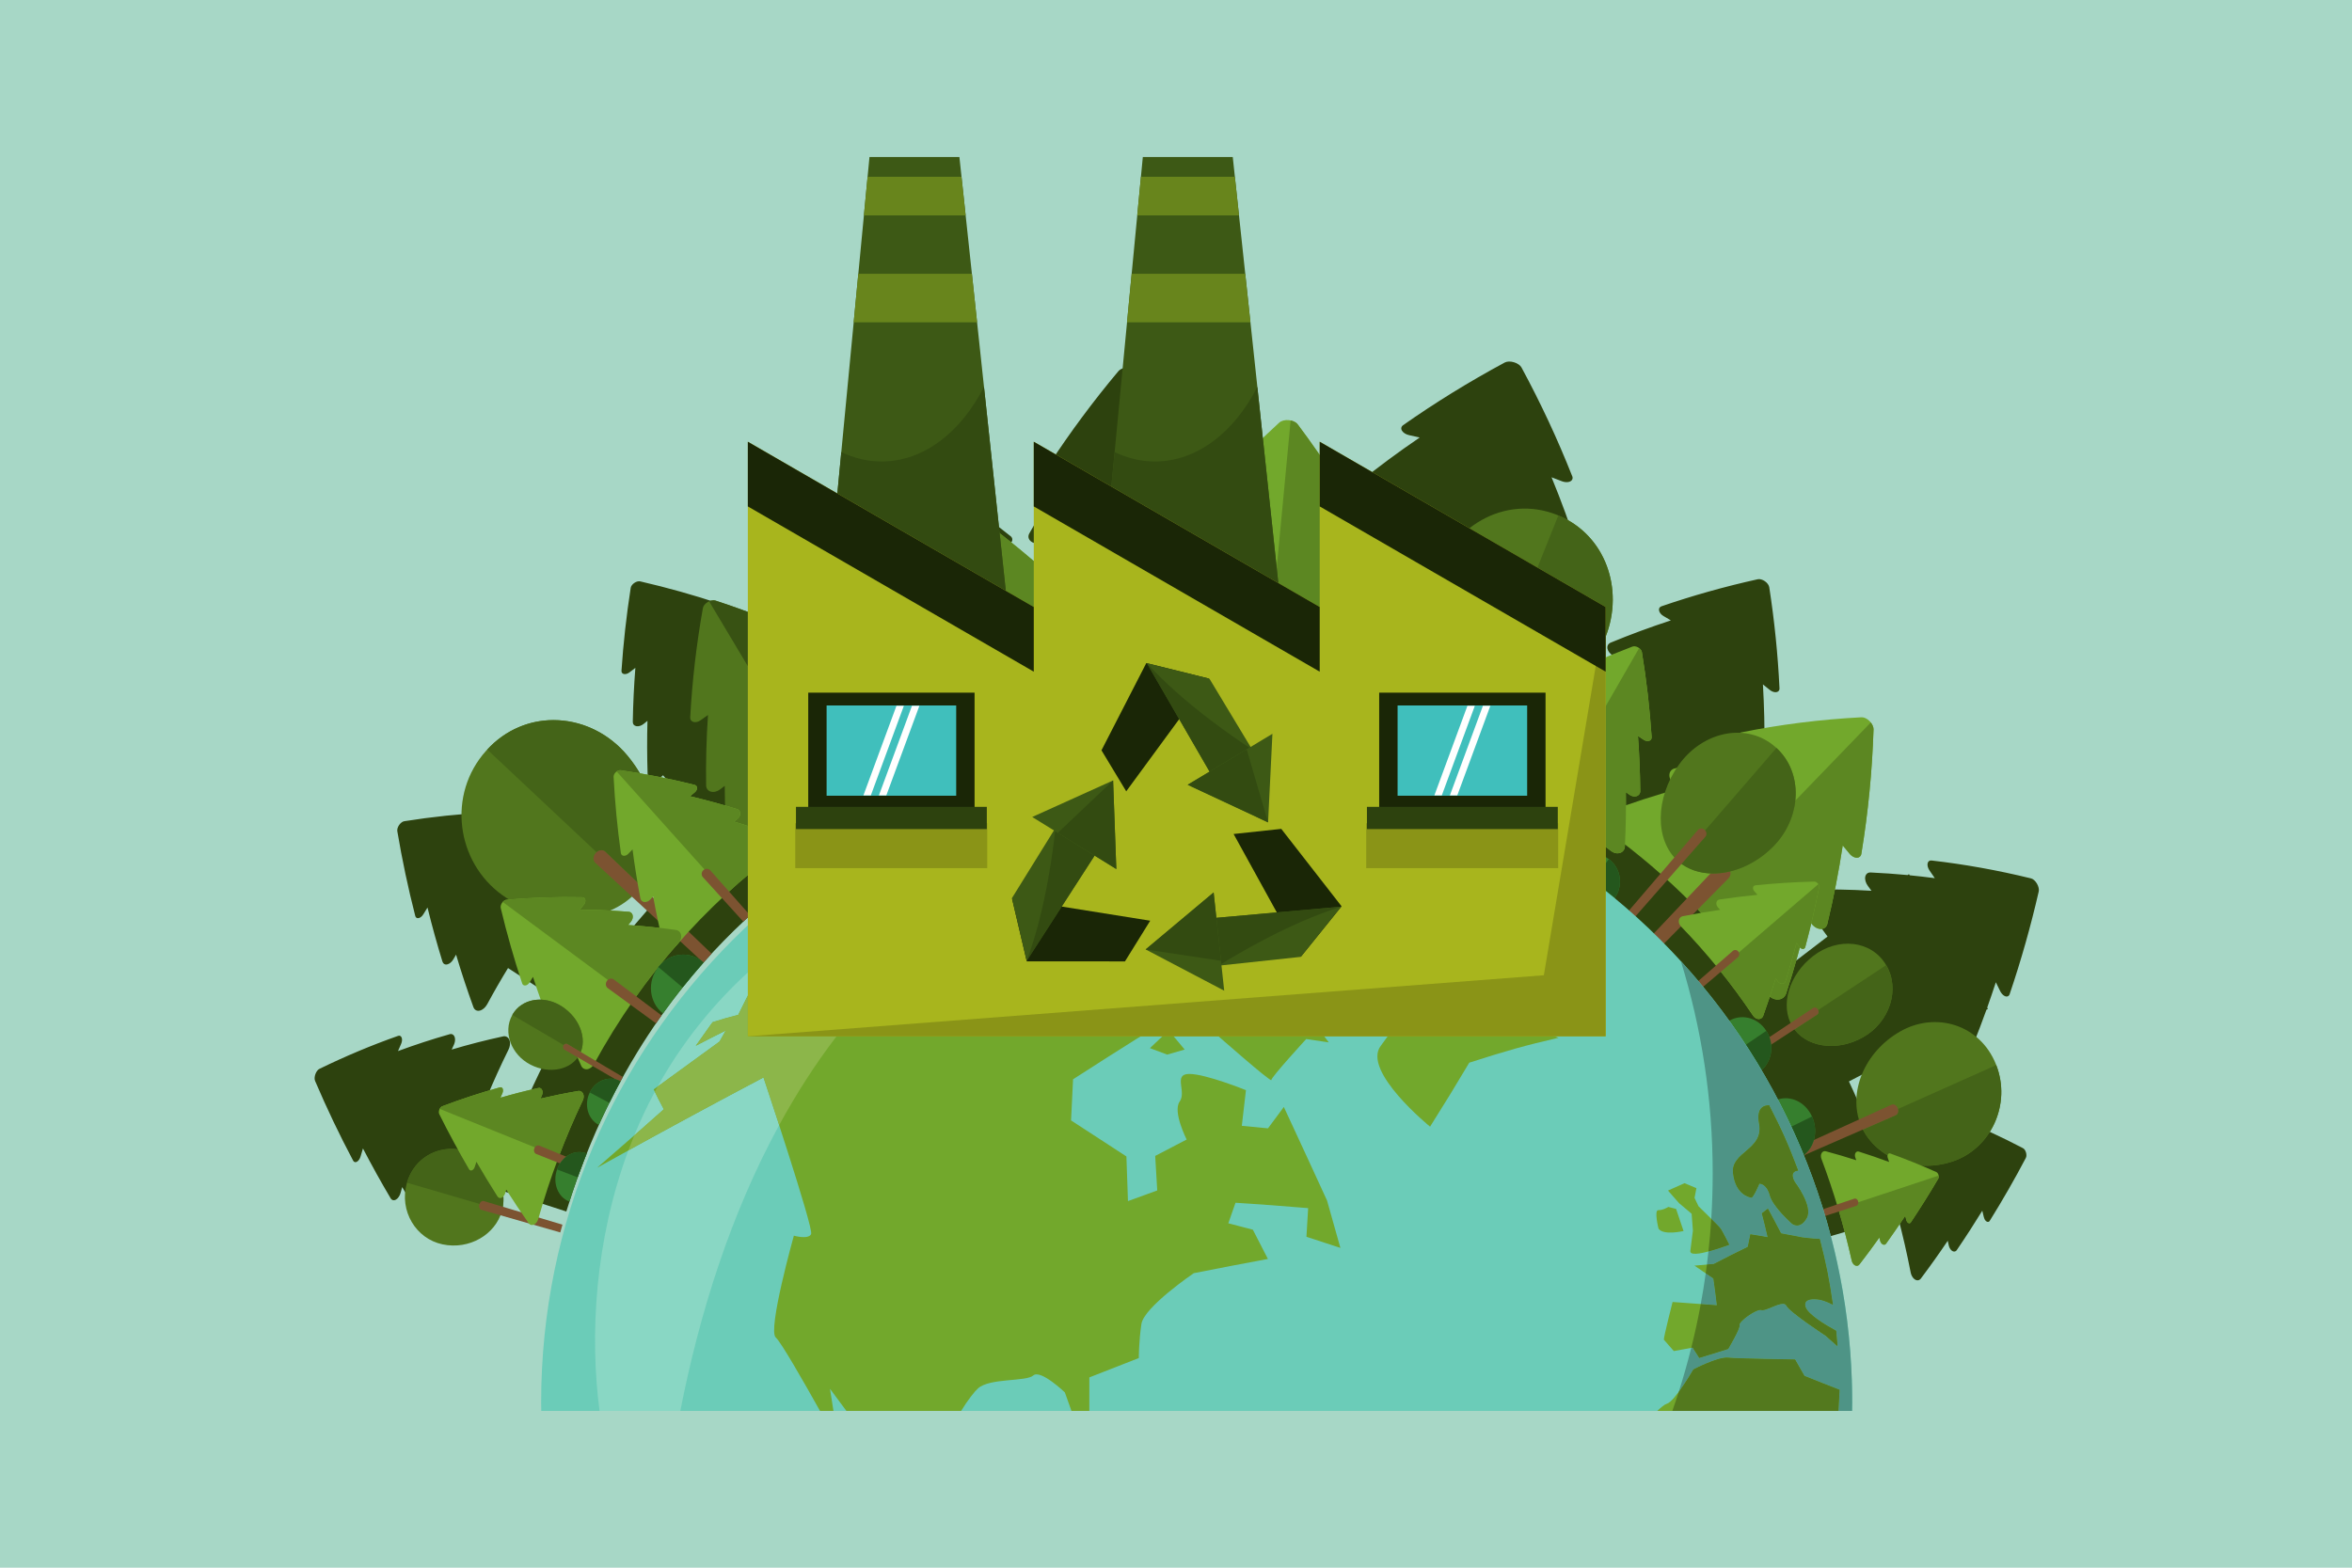 <svg xmlns="http://www.w3.org/2000/svg" xmlns:xlink="http://www.w3.org/1999/xlink" width="600" zoomAndPan="magnify" viewBox="0 0 450 300" height="400" preserveAspectRatio="xMidYMid meet" version="1.0"><defs><clipPath id="b282084298"><path d="M 60 69 L 390.52 69 L 390.52 246 L 60 246 Z M 60 69 " clip-rule="nonzero"/></clipPath><clipPath id="a8a50bd257"><path d="M 103 143 L 355 143 L 355 270 L 103 270 Z M 103 143 " clip-rule="nonzero"/></clipPath><clipPath id="0c16a8bd1e"><path d="M 114 178 L 257 178 L 257 270 L 114 270 Z M 114 178 " clip-rule="nonzero"/></clipPath><clipPath id="73a25c51c7"><path d="M 317 259 L 352 259 L 352 270 L 317 270 Z M 317 259 " clip-rule="nonzero"/></clipPath><clipPath id="1baa4a3796"><path d="M 321 183 L 355 183 L 355 270 L 321 270 Z M 321 183 " clip-rule="nonzero"/></clipPath><clipPath id="6f03726176"><path d="M 319 259 L 352 259 L 352 270 L 319 270 Z M 319 259 " clip-rule="nonzero"/></clipPath><clipPath id="1b63474969"><path d="M 113 186 L 150 186 L 150 270 L 113 270 Z M 113 186 " clip-rule="nonzero"/></clipPath></defs><rect x="-45" width="540" fill="#ffffff" y="-30" height="360" fill-opacity="1"/><rect x="-45" width="540" fill="#a7d7c6" y="-30" height="360" fill-opacity="1"/><g clip-path="url(#b282084298)"><path fill="#2d420e" d="M 199 131.438 C 198.098 127.145 197.191 122.852 196.285 118.559 C 196.457 118.555 196.625 118.543 196.797 118.508 C 198.922 118.086 201.066 117.711 203.203 117.375 C 203.914 121.684 204.625 125.992 205.332 130.309 C 203.215 130.641 201.102 131.016 199 131.438 M 367.602 244.547 C 369.332 242.238 371.02 239.871 372.656 237.438 C 372.715 237.715 372.777 237.992 372.836 238.27 L 372.836 238.273 C 373.004 239.051 373.527 239.598 374.008 239.492 C 374.191 239.449 374.348 239.312 374.453 239.121 C 376.105 236.699 377.707 234.219 379.266 231.684 C 379.363 232.09 379.465 232.504 379.559 232.914 L 379.559 232.918 C 379.699 233.5 380.09 233.902 380.438 233.816 C 380.574 233.781 380.672 233.68 380.746 233.531 C 383.145 229.676 385.434 225.695 387.594 221.59 C 387.73 221.332 387.742 220.938 387.629 220.551 C 387.516 220.16 387.293 219.84 387.043 219.715 C 383.055 217.625 379.051 215.777 375.039 214.152 C 374.793 214.051 374.566 214.141 374.441 214.391 C 374.316 214.637 374.312 215.004 374.438 215.352 C 374.57 215.734 374.703 216.109 374.828 216.496 C 372.195 215.387 369.555 214.379 366.91 213.469 C 366.57 213.352 366.254 213.484 366.086 213.82 C 365.914 214.156 365.918 214.637 366.082 215.086 C 366.176 215.336 366.27 215.586 366.359 215.832 C 363.711 214.887 361.066 214.039 358.426 213.293 C 357.988 213.164 357.59 213.352 357.375 213.766 C 357.156 214.184 357.16 214.77 357.371 215.312 C 356.238 212.453 355.027 209.664 353.75 206.949 C 356.844 205.34 359.941 203.727 363.039 202.113 C 364.125 204.414 365.16 206.77 366.148 209.168 L 366.152 209.172 C 366.68 210.449 367.777 211.203 368.617 210.832 C 368.941 210.695 369.176 210.406 369.32 210.031 C 371.129 206.242 372.812 202.359 374.383 198.383 C 374.551 198.754 374.719 199.121 374.887 199.492 L 374.895 199.496 C 375.363 200.543 376.25 201.148 376.902 200.84 C 377.152 200.719 377.324 200.477 377.414 200.172 C 378.336 197.883 379.223 195.566 380.062 193.223 C 380.152 193.176 380.242 193.133 380.332 193.082 C 380.293 192.992 380.246 192.906 380.207 192.816 C 380.777 191.211 381.324 189.602 381.859 187.973 C 382.133 188.527 382.406 189.078 382.672 189.633 L 382.676 189.641 C 383.062 190.426 383.734 190.875 384.191 190.637 C 384.371 190.539 384.484 190.363 384.539 190.125 C 386.684 183.801 388.527 177.285 390.062 170.602 C 390.156 170.188 390.027 169.613 389.719 169.09 C 389.414 168.57 388.98 168.191 388.586 168.094 C 382.18 166.523 375.82 165.387 369.547 164.668 C 369.164 164.621 368.875 164.844 368.801 165.238 C 368.723 165.637 368.871 166.148 369.176 166.594 C 369.516 167.074 369.848 167.562 370.18 168.051 C 368.578 167.84 366.977 167.656 365.383 167.5 L 365.227 167.277 C 365.148 167.336 365.07 167.402 364.984 167.457 C 362.605 167.234 360.238 167.07 357.891 166.961 C 357.367 166.934 356.98 167.254 356.871 167.785 C 356.77 168.316 356.969 168.984 357.383 169.543 C 357.609 169.848 357.836 170.16 358.059 170.465 C 353.988 170.219 349.965 170.152 345.992 170.254 C 345.336 170.273 344.855 170.695 344.723 171.355 C 344.59 172.016 344.824 172.812 345.332 173.457 C 346.812 175.332 348.258 177.254 349.66 179.223 C 346.875 181.359 344.09 183.492 341.297 185.625 C 334.496 176.07 326.668 167.719 318.074 160.559 C 320.527 157.516 322.977 154.473 325.426 151.434 C 327.195 152.898 328.934 154.418 330.637 155.977 L 330.641 155.984 C 331.559 156.824 332.801 156.965 333.422 156.277 C 333.668 156.012 333.777 155.664 333.777 155.285 C 334.078 151.289 334.234 147.246 334.246 143.164 C 334.523 143.406 334.805 143.645 335.082 143.883 L 335.086 143.891 C 335.875 144.566 336.887 144.684 337.359 144.133 C 337.539 143.918 337.609 143.637 337.582 143.332 C 337.633 139.25 337.535 135.121 337.293 130.969 C 337.73 131.316 338.176 131.672 338.605 132.027 L 338.613 132.027 C 339.23 132.527 339.992 132.613 340.32 132.203 C 340.445 132.047 340.488 131.844 340.457 131.617 C 340.156 125.27 339.504 118.852 338.508 112.383 C 338.445 111.984 338.125 111.535 337.664 111.219 C 337.203 110.902 336.68 110.758 336.289 110.852 C 329.957 112.254 323.812 113.988 317.891 116.02 C 317.52 116.141 317.344 116.453 317.422 116.836 C 317.496 117.219 317.809 117.613 318.25 117.875 C 318.727 118.152 319.203 118.438 319.68 118.723 C 315.746 120.012 311.91 121.43 308.172 122.973 C 307.684 123.176 307.453 123.617 307.551 124.133 C 307.652 124.648 308.066 125.16 308.645 125.477 C 308.961 125.656 309.277 125.828 309.59 126.008 C 305.82 127.512 302.148 129.145 298.59 130.891 C 297.996 131.18 297.715 131.758 297.832 132.398 C 297.953 133.047 298.461 133.66 299.152 134.023 C 301.156 135.062 303.145 136.145 305.105 137.277 C 303.168 140.676 301.23 144.07 299.293 147.469 C 293.695 144.234 287.891 141.414 281.938 139.008 C 284.793 131.941 287.641 124.871 290.477 117.793 C 293.172 118.879 295.836 120.039 298.473 121.27 L 298.48 121.273 C 299.836 121.906 301.305 121.66 301.777 120.691 C 301.957 120.32 301.961 119.898 301.816 119.473 C 300.719 114.945 299.422 110.406 297.91 105.875 C 298.324 106.043 298.738 106.223 299.148 106.398 C 300.312 106.895 301.523 106.695 301.859 105.926 C 301.988 105.633 301.969 105.297 301.828 104.965 C 300.375 100.41 298.715 95.867 296.852 91.336 C 297.496 91.578 298.137 91.828 298.781 92.074 L 298.789 92.078 C 299.691 92.434 300.605 92.273 300.828 91.719 C 300.918 91.5 300.887 91.254 300.762 91.016 C 298.016 84.066 294.797 77.156 291.105 70.328 C 290.875 69.906 290.328 69.52 289.664 69.324 C 289.004 69.121 288.336 69.145 287.91 69.367 C 281.066 73.051 274.57 77.066 268.457 81.359 C 268.082 81.625 267.992 82.031 268.238 82.426 C 268.48 82.82 269.004 83.148 269.617 83.277 C 270.289 83.426 270.961 83.574 271.625 83.727 C 267.551 86.5 263.645 89.398 259.906 92.41 C 259.422 92.801 259.328 93.371 259.648 93.902 C 259.969 94.434 260.66 94.852 261.457 95 C 261.895 95.082 262.332 95.164 262.77 95.246 C 258.98 98.223 255.363 101.312 251.93 104.508 C 251.363 105.031 251.266 105.77 251.664 106.43 C 252.059 107.094 252.887 107.59 253.836 107.734 C 256.695 108.18 259.543 108.699 262.375 109.289 C 260.828 116.75 259.273 124.203 257.711 131.66 C 249.75 129.996 241.656 129.004 233.539 128.684 C 233.695 124.324 233.852 119.957 234.004 115.594 C 236.164 115.68 238.328 115.805 240.488 115.977 L 240.496 115.977 C 241.891 116.09 243.098 115.336 243.207 114.262 C 243.242 113.848 243.105 113.453 242.844 113.113 C 240.422 109.277 237.801 105.496 234.992 101.781 C 235.406 101.801 235.832 101.82 236.246 101.84 L 236.254 101.84 C 237.441 101.898 238.441 101.285 238.488 100.445 C 238.508 100.129 238.379 99.816 238.148 99.562 C 235.375 95.82 232.418 92.141 229.27 88.543 C 229.918 88.547 230.574 88.551 231.223 88.566 L 231.23 88.566 C 232.145 88.582 232.906 88.117 232.918 87.516 C 232.922 87.285 232.816 87.066 232.633 86.883 C 227.906 81.332 222.75 75.965 217.168 70.816 C 216.816 70.496 216.207 70.316 215.547 70.355 C 214.891 70.398 214.301 70.645 214.004 71 C 209.145 76.793 204.727 82.754 200.758 88.836 C 200.512 89.211 200.574 89.625 200.918 89.914 C 201.273 90.207 201.844 90.332 202.438 90.254 C 203.078 90.16 203.727 90.078 204.371 89.996 C 201.695 93.977 199.211 98.008 196.934 102.082 C 196.637 102.613 196.746 103.176 197.215 103.574 C 197.68 103.965 198.426 104.125 199.188 104 C 199.602 103.93 200.012 103.859 200.43 103.797 C 199.348 105.676 198.309 107.562 197.312 109.457 C 195.414 107.824 193.473 106.227 191.473 104.656 C 191.77 104.594 192.07 104.527 192.367 104.469 L 192.371 104.465 C 193.211 104.293 193.793 103.68 193.668 103.09 C 193.621 102.867 193.477 102.68 193.266 102.539 C 190.641 100.441 187.938 98.41 185.137 96.434 C 185.59 96.328 186.035 96.223 186.48 96.121 L 186.488 96.121 C 187.121 95.973 187.559 95.512 187.461 95.094 C 187.418 94.93 187.309 94.801 187.152 94.703 C 182.926 91.656 178.5 88.758 173.891 86.02 C 173.602 85.844 173.156 85.816 172.723 85.949 C 172.289 86.07 171.934 86.336 171.789 86.637 C 169.453 91.422 167.352 96.246 165.492 101.094 C 165.379 101.395 165.48 101.672 165.77 101.828 C 166.055 101.984 166.473 101.992 166.871 101.852 C 167.309 101.695 167.738 101.539 168.172 101.391 C 166.914 104.574 165.758 107.77 164.711 110.965 C 164.574 111.379 164.73 111.77 165.117 111.98 C 165.5 112.191 166.055 112.199 166.574 112 C 166.855 111.891 167.141 111.781 167.43 111.676 C 166.348 114.879 165.371 118.086 164.496 121.293 C 164.352 121.824 164.566 122.309 165.051 122.578 C 165.531 122.848 166.207 122.852 166.828 122.602 C 167.68 122.25 168.539 121.91 169.395 121.578 C 171.586 127.102 173.766 132.625 175.945 138.156 C 170.801 140.137 165.766 142.438 160.871 145.043 C 158.285 140.211 155.695 135.387 153.102 130.559 C 153.277 130.465 153.457 130.367 153.637 130.277 L 153.641 130.273 C 154.555 129.789 155.016 128.852 154.664 128.16 C 154.523 127.898 154.289 127.711 153.996 127.609 C 150.996 126.242 147.93 124.961 144.793 123.766 C 145.055 123.617 145.324 123.469 145.59 123.316 L 145.594 123.316 C 146.344 122.898 146.719 122.141 146.43 121.609 C 146.316 121.406 146.121 121.27 145.879 121.203 C 142.758 119.98 139.574 118.848 136.324 117.805 C 136.719 117.566 137.117 117.328 137.512 117.09 L 137.516 117.09 C 138.082 116.758 138.363 116.184 138.145 115.816 C 138.059 115.668 137.91 115.574 137.73 115.531 C 132.801 113.891 127.715 112.461 122.504 111.258 C 122.176 111.18 121.746 111.289 121.367 111.547 C 120.988 111.809 120.719 112.168 120.672 112.496 C 119.844 117.82 119.258 123.117 118.906 128.367 C 118.887 128.691 119.07 128.93 119.391 128.984 C 119.707 129.047 120.105 128.922 120.445 128.66 C 120.816 128.371 121.188 128.09 121.562 127.809 C 121.293 131.27 121.129 134.707 121.07 138.125 C 121.059 138.566 121.32 138.887 121.754 138.965 C 122.184 139.047 122.723 138.875 123.16 138.52 C 123.391 138.328 123.633 138.129 123.879 137.938 C 123.785 141.363 123.797 144.766 123.906 148.141 C 123.93 148.695 124.273 149.098 124.812 149.199 C 125.359 149.305 126.004 149.09 126.523 148.648 C 126.637 148.551 126.75 148.457 126.863 148.359 C 130.355 152.566 133.848 156.781 137.34 160.992 C 130.965 166.391 125.023 172.461 119.613 179.211 C 115.797 175.996 111.988 172.785 108.168 169.578 C 109.758 167.594 111.391 165.656 113.059 163.781 L 113.062 163.777 C 113.777 162.977 113.918 161.902 113.355 161.367 C 113.145 161.168 112.859 161.074 112.543 161.082 C 109.258 160.871 105.934 160.766 102.57 160.789 C 102.77 160.543 102.977 160.297 103.18 160.055 L 103.184 160.051 C 103.758 159.371 103.871 158.5 103.426 158.098 C 103.258 157.945 103.027 157.883 102.773 157.906 C 99.418 157.891 96.027 157.988 92.605 158.211 C 92.902 157.824 93.203 157.449 93.504 157.07 L 93.508 157.066 C 93.934 156.531 94.02 155.875 93.691 155.594 C 93.562 155.488 93.398 155.453 93.215 155.48 C 87.996 155.75 82.703 156.301 77.359 157.148 C 77.023 157.195 76.648 157.477 76.367 157.871 C 76.094 158.27 75.957 158.723 76.016 159.066 C 76.945 164.574 78.09 169.984 79.449 175.273 C 79.531 175.602 79.781 175.762 80.102 175.691 C 80.422 175.625 80.766 175.344 81.004 174.949 C 81.262 174.52 81.523 174.098 81.793 173.672 C 82.648 177.164 83.602 180.605 84.645 183.996 C 84.781 184.434 85.133 184.648 85.566 184.551 C 86.004 184.457 86.457 184.074 86.758 183.547 C 86.926 183.258 87.09 182.973 87.258 182.684 C 88.27 186.09 89.383 189.434 90.574 192.723 C 90.77 193.266 91.234 193.523 91.777 193.398 C 92.324 193.281 92.871 192.809 93.227 192.156 C 94.5 189.797 95.824 187.496 97.199 185.25 C 101.363 187.957 105.523 190.664 109.688 193.375 C 105.988 199.438 102.664 205.926 99.781 212.84 C 97.582 211.852 95.383 210.863 93.188 209.879 C 94.473 206.793 95.84 203.793 97.285 200.871 L 97.289 200.863 C 97.777 199.875 97.641 198.789 96.969 198.418 C 96.715 198.277 96.414 198.266 96.117 198.359 C 92.902 199.055 89.664 199.883 86.418 200.852 C 86.555 200.551 86.691 200.254 86.828 199.957 L 86.832 199.953 C 87.219 199.117 87.117 198.223 86.586 197.953 C 86.387 197.848 86.148 197.852 85.91 197.949 C 82.668 198.871 79.41 199.934 76.148 201.137 C 76.348 200.676 76.547 200.211 76.75 199.75 L 76.75 199.746 C 77.031 199.094 76.949 198.422 76.562 198.238 C 76.422 198.168 76.246 198.18 76.074 198.262 C 71.094 200.02 66.102 202.109 61.117 204.539 C 60.809 204.691 60.512 205.074 60.34 205.559 C 60.168 206.035 60.141 206.535 60.285 206.855 C 62.523 212.094 64.953 217.184 67.559 222.094 C 67.719 222.398 68 222.484 68.297 222.312 C 68.594 222.148 68.855 221.758 68.992 221.289 C 69.141 220.781 69.293 220.273 69.441 219.77 C 71.129 223.02 72.891 226.195 74.727 229.289 C 74.965 229.691 75.355 229.793 75.762 229.559 C 76.16 229.336 76.508 228.812 76.672 228.188 C 76.762 227.848 76.855 227.508 76.945 227.168 C 78.762 230.281 80.652 233.312 82.613 236.258 C 82.938 236.742 83.441 236.855 83.945 236.57 C 84.453 236.277 84.871 235.633 85.055 234.867 C 85.855 231.562 86.734 228.328 87.695 225.176 C 89.984 225.91 92.27 226.641 94.559 227.379 C 99.16 228.863 103.758 230.348 108.355 231.84 C 109.73 227.324 111.297 222.98 113.039 218.812 C 115.625 212.613 118.605 206.801 121.922 201.371 C 124.668 196.879 127.648 192.645 130.828 188.68 C 135.68 182.629 141.012 177.188 146.727 172.352 C 153.301 166.785 160.379 162.02 167.828 158.059 C 172.219 155.727 176.734 153.664 181.348 151.883 C 188.07 149.289 194.984 147.285 202.023 145.867 C 203.906 145.488 205.801 145.152 207.703 144.859 C 216.062 143.559 224.543 143.078 233 143.41 C 240.281 143.699 247.535 144.586 254.672 146.082 C 262.082 147.637 269.363 149.836 276.406 152.684 C 281.742 154.844 286.949 157.375 291.969 160.281 C 297.859 163.684 303.496 167.598 308.812 172.027 C 316.52 178.449 323.543 185.949 329.641 194.52 C 333.82 200.395 337.566 206.777 340.805 213.66 C 344.184 220.848 347.012 228.582 349.195 236.863 C 353.836 235.512 358.473 234.156 363.109 232.801 C 364.027 236.266 364.844 239.824 365.555 243.461 L 365.555 243.469 C 365.738 244.43 366.391 245.113 367.016 244.996 C 367.254 244.945 367.453 244.785 367.602 244.547 " fill-opacity="1" fill-rule="nonzero"/></g><path fill="#72a82c" d="M 341.812 189.883 C 343.328 185.27 344.656 180.535 345.777 175.695 C 346.043 176.039 346.301 176.383 346.566 176.73 L 346.574 176.738 C 347.309 177.711 348.461 178.07 349.164 177.523 C 349.438 177.309 349.602 176.996 349.656 176.625 C 350.828 171.781 351.801 166.828 352.562 161.785 C 352.996 162.301 353.43 162.82 353.852 163.344 L 353.855 163.355 C 354.461 164.09 355.34 164.359 355.832 163.941 C 356.02 163.781 356.121 163.543 356.145 163.27 C 357.414 155.57 358.191 147.66 358.457 139.59 C 358.473 139.086 358.191 138.484 357.711 138 C 357.234 137.516 356.637 137.234 356.148 137.262 C 348.262 137.672 340.59 138.648 333.184 140.141 C 332.723 140.234 332.449 140.582 332.457 141.055 C 332.457 141.531 332.75 142.059 333.211 142.441 C 333.707 142.859 334.207 143.281 334.707 143.707 C 329.805 144.605 325.016 145.727 320.355 147.062 C 319.754 147.234 319.387 147.738 319.395 148.371 C 319.398 149.008 319.77 149.68 320.367 150.141 C 320.695 150.398 321.023 150.652 321.348 150.91 C 316.656 152.18 312.094 153.664 307.676 155.352 C 306.945 155.629 306.5 156.293 306.5 157.078 C 306.496 157.863 306.926 158.652 307.641 159.164 C 319.105 167.43 329.406 177.719 337.961 190.02 L 337.961 190.031 C 338.777 191.203 340.184 191.641 341.113 190.973 C 341.473 190.715 341.703 190.332 341.812 189.883 " fill-opacity="1" fill-rule="nonzero"/><path fill="#5c8722" d="M 341.812 189.883 C 343.328 185.27 344.656 180.535 345.777 175.695 C 346.043 176.039 346.301 176.383 346.566 176.73 L 346.574 176.738 C 347.309 177.711 348.461 178.07 349.164 177.523 C 349.438 177.309 349.602 176.996 349.656 176.625 C 350.828 171.781 351.801 166.828 352.562 161.785 C 352.996 162.301 353.43 162.82 353.852 163.344 L 353.855 163.355 C 354.461 164.09 355.34 164.359 355.832 163.941 C 356.02 163.781 356.121 163.543 356.145 163.27 C 357.414 155.57 358.191 147.66 358.457 139.59 C 358.473 139.176 358.266 138.684 357.926 138.258 C 346.664 149.945 335.379 161.613 324.066 173.254 C 329.078 178.352 333.734 183.938 337.961 190.02 L 337.961 190.031 C 338.777 191.203 340.184 191.641 341.113 190.973 C 341.473 190.715 341.703 190.332 341.812 189.883 " fill-opacity="1" fill-rule="nonzero"/><path fill="#7c5331" d="M 318.195 180.746 C 322.379 176.527 326.547 172.297 330.715 168.07 C 331.262 167.52 331.207 166.559 330.594 165.938 C 329.977 165.316 329.039 165.277 328.508 165.844 C 324.43 170.164 320.344 174.477 316.262 178.789 C 316.914 179.434 317.562 180.086 318.195 180.746 " fill-opacity="1" fill-rule="nonzero"/><path fill="#51761d" d="M 120.082 144.641 C 127.062 153.082 127.543 164.301 121.863 170.637 C 116.141 176.922 104.953 177.641 96.121 171.301 C 87.297 164.98 85.469 152.031 93.043 143.625 C 100.613 135.211 113.129 136.23 120.082 144.641 " fill-opacity="1" fill-rule="nonzero"/><path fill="#d7d7d7" d="M 125.629 161.91 C 126.281 156.32 124.461 149.938 120.082 144.641 C 124.461 149.934 126.281 156.32 125.629 161.91 " fill-opacity="1" fill-rule="nonzero"/><path fill="#446418" d="M 122.707 169.594 C 120.406 167.391 118.102 165.188 115.797 162.984 C 115.605 162.797 115.348 162.703 115.082 162.703 C 114.766 162.703 114.426 162.832 114.137 163.078 C 107.172 156.523 100.203 149.973 93.223 143.438 C 96.762 139.613 101.332 137.801 105.906 137.801 C 111.148 137.801 116.395 140.184 120.082 144.641 C 124.461 149.938 126.281 156.32 125.629 161.91 C 125.297 164.762 124.32 167.41 122.707 169.594 " fill-opacity="1" fill-rule="nonzero"/><path fill="#7c5331" d="M 136.145 182.492 C 129.371 175.98 122.586 169.48 115.797 162.984 C 115.332 162.531 114.52 162.641 113.98 163.234 C 113.449 163.82 113.41 164.664 113.887 165.102 C 120.797 171.469 127.691 177.844 134.582 184.227 C 135.098 183.645 135.617 183.062 136.145 182.492 " fill-opacity="1" fill-rule="nonzero"/><path fill="#51761d" d="M 175.848 141.539 C 172.305 139.148 168.613 136.887 164.789 134.77 C 165.121 134.613 165.453 134.461 165.785 134.309 L 165.793 134.305 C 166.742 133.883 167.238 132.941 166.906 132.188 C 166.777 131.898 166.547 131.684 166.25 131.551 C 162.445 129.387 158.5 127.363 154.426 125.488 C 154.938 125.23 155.453 124.977 155.965 124.723 L 155.973 124.719 C 156.699 124.367 157.086 123.652 156.828 123.117 C 156.723 122.914 156.547 122.77 156.32 122.684 C 150.148 119.742 143.664 117.141 136.906 114.938 C 136.488 114.797 135.914 114.898 135.414 115.199 C 134.91 115.5 134.551 115.957 134.477 116.391 C 133.23 123.41 132.43 130.395 132.055 137.289 C 132.027 137.719 132.273 138.047 132.68 138.156 C 133.09 138.266 133.605 138.145 134.039 137.832 C 134.508 137.5 134.98 137.16 135.457 136.828 C 135.152 141.367 135.031 145.863 135.102 150.32 C 135.113 150.895 135.461 151.344 136.012 151.492 C 136.559 151.645 137.23 151.477 137.773 151.062 C 138.066 150.836 138.363 150.609 138.664 150.383 C 138.676 154.848 138.883 159.258 139.273 163.605 C 139.332 164.328 139.805 164.883 140.488 165.074 C 141.172 165.266 141.965 165.07 142.59 164.559 C 152.574 156.34 163.629 149.82 175.297 144.992 L 175.301 144.988 C 176.418 144.531 177.016 143.379 176.625 142.398 C 176.473 142.027 176.195 141.73 175.848 141.539 " fill-opacity="1" fill-rule="nonzero"/><path fill="#aeacad" d="M 136.906 114.938 C 136.875 114.926 136.84 114.914 136.801 114.906 C 136.84 114.914 136.875 114.926 136.906 114.938 " fill-opacity="1" fill-rule="nonzero"/><path fill="#385213" d="M 143.082 127.477 C 140.613 123.344 138.145 119.207 135.672 115.074 C 135.957 114.949 136.25 114.875 136.516 114.875 C 136.617 114.875 136.711 114.887 136.801 114.906 C 136.84 114.914 136.875 114.926 136.906 114.938 C 138.992 115.617 141.051 116.336 143.082 117.09 L 143.082 127.477 " fill-opacity="1" fill-rule="nonzero"/><path fill="#7c5331" d="M 163.68 160.375 C 160.941 155.672 158.199 150.973 155.453 146.277 C 155.098 145.664 154.27 145.48 153.609 145.867 C 152.949 146.266 152.723 147.082 153.09 147.691 C 155.926 152.336 158.758 156.977 161.582 161.625 C 162.277 161.199 162.977 160.785 163.68 160.375 " fill-opacity="1" fill-rule="nonzero"/><path fill="#51761d" d="M 280.02 142.613 C 279.199 138.789 278.223 134.965 277.078 131.141 C 277.398 131.25 277.703 131.363 278.02 131.473 L 278.031 131.477 C 278.914 131.789 279.836 131.477 280.098 130.77 C 280.199 130.5 280.184 130.207 280.074 129.93 C 278.969 126.102 277.703 122.27 276.273 118.449 C 276.77 118.605 277.262 118.762 277.754 118.918 L 277.758 118.922 C 278.449 119.141 279.152 118.914 279.32 118.395 C 279.383 118.199 279.363 117.984 279.27 117.789 C 277.156 111.945 274.676 106.125 271.824 100.359 C 271.648 100 271.23 99.707 270.723 99.586 C 270.215 99.457 269.707 99.527 269.387 99.766 C 264.188 103.578 259.285 107.617 254.707 111.84 C 254.418 112.102 254.363 112.469 254.551 112.812 C 254.734 113.148 255.133 113.402 255.594 113.484 C 256.098 113.57 256.609 113.664 257.113 113.75 C 254.059 116.508 251.141 119.34 248.367 122.246 C 248.008 122.625 247.945 123.141 248.191 123.594 C 248.438 124.055 248.953 124.387 249.551 124.477 C 249.879 124.52 250.207 124.57 250.535 124.617 C 247.723 127.512 245.055 130.477 242.535 133.516 C 242.113 134.016 242.055 134.684 242.355 135.258 C 242.66 135.832 243.277 136.234 243.98 136.316 C 255.406 137.652 266.676 140.398 277.457 144.566 L 277.465 144.566 C 278.492 144.965 279.621 144.574 279.988 143.676 C 280.125 143.332 280.125 142.961 280.02 142.613 " fill-opacity="1" fill-rule="nonzero"/><path fill="#7c5331" d="M 260.031 147.324 C 261.27 142.488 262.508 137.648 263.742 132.805 C 263.898 132.176 263.492 131.523 262.816 131.359 C 262.148 131.195 261.48 131.586 261.332 132.219 C 260.18 137.078 259.031 141.938 257.875 146.797 C 258.594 146.969 259.316 147.145 260.031 147.324 " fill-opacity="1" fill-rule="nonzero"/><path fill="#51761d" d="M 373.496 222.293 C 366.066 224.723 358.469 221.336 355.996 215.223 C 353.543 209.086 356.688 201.332 363.508 197.41 C 370.305 193.504 378.797 196.02 381.867 203.641 C 384.941 211.254 380.906 219.875 373.496 222.293 " fill-opacity="1" fill-rule="nonzero"/><path fill="#283a0c" d="M 368.586 223.086 C 367.984 223.086 367.387 223.051 366.805 222.98 C 367.387 223.051 367.98 223.086 368.582 223.086 C 370.188 223.086 371.848 222.832 373.496 222.293 C 371.848 222.832 370.191 223.086 368.586 223.086 " fill-opacity="1" fill-rule="nonzero"/><path fill="#446418" d="M 368.582 223.086 C 367.98 223.086 367.387 223.051 366.805 222.98 C 362.281 222.449 358.352 219.895 356.43 216.16 C 358.523 215.242 360.617 214.328 362.711 213.406 C 363.094 213.238 363.27 212.727 363.133 212.219 C 369.398 209.426 375.668 206.625 381.934 203.82 C 384.875 211.398 380.844 219.895 373.496 222.293 C 371.848 222.832 370.188 223.086 368.582 223.086 " fill-opacity="1" fill-rule="nonzero"/><path fill="#7c5331" d="M 344.184 221.5 C 350.363 218.812 356.539 216.113 362.711 213.406 C 363.137 213.223 363.305 212.617 363.078 212.059 C 362.859 211.504 362.324 211.211 361.906 211.402 C 355.77 214.195 349.625 216.984 343.488 219.77 C 343.723 220.344 343.953 220.918 344.184 221.5 " fill-opacity="1" fill-rule="nonzero"/><path fill="#51761d" d="M 89.594 220.438 C 94.512 222.273 97.285 227.246 96.027 231.758 C 94.762 236.262 89.793 239.207 84.672 238.125 C 79.555 237.047 76.359 231.707 77.828 226.449 C 79.285 221.18 84.684 218.605 89.594 220.438 " fill-opacity="1" fill-rule="nonzero"/><path fill="#446418" d="M 96.059 231.648 C 89.996 229.871 83.926 228.098 77.859 226.328 C 79.047 222.277 82.57 219.852 86.379 219.852 C 86.773 219.852 87.176 219.879 87.574 219.93 C 88.289 221.219 89.016 222.492 89.754 223.758 C 89.844 223.902 89.973 223.984 90.121 223.984 C 90.184 223.984 90.246 223.973 90.312 223.945 C 90.531 223.844 90.73 223.602 90.824 223.297 C 90.93 222.969 91.039 222.641 91.152 222.309 C 92.457 224.57 93.805 226.785 95.191 228.953 C 95.32 229.148 95.508 229.254 95.707 229.254 C 95.793 229.254 95.883 229.234 95.969 229.199 C 96.09 229.145 96.207 229.062 96.309 228.953 C 96.371 229.852 96.293 230.758 96.059 231.648 " fill-opacity="1" fill-rule="nonzero"/><path fill="#7c5331" d="M 107.613 234.359 C 102.598 232.848 97.59 231.344 92.574 229.844 C 92.223 229.742 91.84 230.031 91.707 230.492 C 91.578 230.953 91.758 231.414 92.105 231.516 C 97.137 232.949 102.164 234.395 107.195 235.844 C 107.336 235.348 107.473 234.852 107.613 234.359 " fill-opacity="1" fill-rule="nonzero"/><path fill="#72a82c" d="M 149.031 160.109 C 146.227 159.062 143.367 158.102 140.453 157.227 C 140.645 157.07 140.848 156.914 141.047 156.758 L 141.051 156.754 C 141.613 156.316 141.793 155.594 141.445 155.129 C 141.309 154.949 141.117 154.836 140.898 154.789 C 138 153.895 135.039 153.082 132.027 152.367 C 132.328 152.117 132.625 151.871 132.926 151.625 L 132.93 151.621 C 133.355 151.277 133.488 150.73 133.23 150.402 C 133.129 150.277 132.988 150.203 132.828 150.18 C 128.258 149.035 123.566 148.102 118.777 147.395 C 118.477 147.348 118.113 147.484 117.832 147.75 C 117.547 148.008 117.383 148.363 117.398 148.664 C 117.652 153.594 118.121 158.461 118.789 163.242 C 118.828 163.535 119.031 163.738 119.324 163.766 C 119.613 163.797 119.945 163.656 120.199 163.395 C 120.469 163.109 120.742 162.828 121.02 162.547 C 121.43 165.699 121.93 168.824 122.516 171.898 C 122.59 172.301 122.887 172.574 123.277 172.617 C 123.676 172.66 124.109 172.469 124.43 172.121 C 124.609 171.93 124.785 171.738 124.961 171.547 C 125.523 174.645 126.18 177.699 126.918 180.711 C 127.039 181.207 127.426 181.547 127.918 181.605 C 128.418 181.66 128.949 181.426 129.328 181 C 135.379 174.027 142.062 167.891 149.23 162.59 L 149.238 162.582 C 149.922 162.074 150.133 161.18 149.703 160.574 C 149.535 160.34 149.297 160.188 149.031 160.109 " fill-opacity="1" fill-rule="nonzero"/><path fill="#5c8722" d="M 149.031 160.109 C 146.227 159.062 143.367 158.102 140.453 157.227 C 140.645 157.07 140.848 156.914 141.047 156.758 L 141.051 156.754 C 141.613 156.316 141.793 155.594 141.445 155.129 C 141.309 154.949 141.117 154.836 140.898 154.789 C 138 153.895 135.039 153.082 132.027 152.367 C 132.328 152.117 132.625 151.871 132.926 151.625 L 132.93 151.621 C 133.355 151.277 133.488 150.73 133.23 150.402 C 133.129 150.277 132.988 150.203 132.828 150.18 C 128.258 149.035 123.566 148.102 118.777 147.395 C 118.523 147.355 118.238 147.449 117.98 147.633 C 124.992 155.43 131.988 163.242 138.977 171.062 C 142.266 168.031 145.688 165.207 149.23 162.59 L 149.238 162.582 C 149.922 162.074 150.133 161.18 149.703 160.574 C 149.535 160.34 149.297 160.188 149.031 160.109 " fill-opacity="1" fill-rule="nonzero"/><path fill="#7c5331" d="M 143.516 175.164 C 140.977 172.293 138.434 169.418 135.891 166.547 C 135.559 166.172 134.969 166.156 134.574 166.523 C 134.18 166.883 134.141 167.484 134.477 167.852 C 137.059 170.688 139.637 173.523 142.215 176.367 C 142.645 175.965 143.078 175.566 143.516 175.164 " fill-opacity="1" fill-rule="nonzero"/><path fill="#72a82c" d="M 187.867 138.375 C 184.84 135.891 181.684 133.504 178.395 131.215 C 178.707 131.105 179.02 130.996 179.332 130.891 L 179.34 130.891 C 180.23 130.586 180.754 129.773 180.512 129.055 C 180.422 128.781 180.23 128.562 179.973 128.418 C 176.707 126.102 173.32 123.887 169.801 121.785 C 170.285 121.602 170.766 121.418 171.25 121.238 L 171.254 121.238 C 171.938 120.98 172.34 120.367 172.148 119.859 C 172.078 119.66 171.922 119.512 171.727 119.41 C 166.41 116.145 160.812 113.129 154.953 110.41 C 154.582 110.242 154.066 110.27 153.59 110.488 C 153.117 110.711 152.758 111.078 152.656 111.465 C 150.965 117.695 149.648 123.918 148.699 130.102 C 148.637 130.48 148.82 130.805 149.18 130.953 C 149.539 131.102 150.012 131.051 150.43 130.82 C 150.887 130.57 151.336 130.32 151.793 130.07 C 151.117 134.141 150.602 138.195 150.246 142.219 C 150.199 142.742 150.477 143.188 150.957 143.383 C 151.438 143.59 152.055 143.52 152.586 143.203 C 152.867 143.035 153.16 142.863 153.445 142.695 C 153.051 146.73 152.812 150.738 152.734 154.715 C 152.719 155.371 153.09 155.926 153.691 156.18 C 154.289 156.441 155.031 156.355 155.641 155.969 C 165.496 149.719 176.09 144.891 187.094 141.488 L 187.098 141.484 C 188.152 141.16 188.781 140.16 188.508 139.23 C 188.398 138.875 188.172 138.582 187.867 138.375 " fill-opacity="1" fill-rule="nonzero"/><path fill="#5c8722" d="M 187.867 138.375 C 184.84 135.891 181.684 133.504 178.395 131.215 C 178.707 131.105 179.02 130.996 179.332 130.891 L 179.34 130.891 C 180.23 130.586 180.754 129.773 180.512 129.055 C 180.422 128.781 180.23 128.562 179.973 128.418 C 176.707 126.102 173.32 123.887 169.801 121.785 C 170.285 121.602 170.766 121.418 171.25 121.238 L 171.254 121.238 C 171.938 120.98 172.34 120.367 172.148 119.859 C 172.078 119.66 171.922 119.512 171.727 119.41 C 166.41 116.145 160.812 113.129 154.953 110.41 C 154.648 110.27 154.242 110.273 153.836 110.402 C 159.617 122.781 165.379 135.176 171.117 147.578 C 176.32 145.199 181.656 143.168 187.094 141.488 L 187.098 141.484 C 188.152 141.16 188.781 140.16 188.508 139.23 C 188.398 138.875 188.172 138.582 187.867 138.375 " fill-opacity="1" fill-rule="nonzero"/><path fill="#7c5331" d="M 175.195 154.449 C 173.129 149.898 171.062 145.344 168.988 140.797 C 168.723 140.203 167.984 139.949 167.355 140.238 C 166.727 140.531 166.441 141.246 166.727 141.84 C 168.879 146.352 171.027 150.867 173.176 155.379 C 173.844 155.066 174.523 154.75 175.195 154.449 " fill-opacity="1" fill-rule="nonzero"/><path fill="#72a82c" d="M 214.531 133.242 C 212.055 130.227 209.43 127.27 206.656 124.387 C 206.984 124.344 207.309 124.301 207.641 124.254 L 207.645 124.254 C 208.57 124.133 209.242 123.434 209.148 122.688 C 209.113 122.398 208.961 122.148 208.746 121.949 C 205.996 119.051 203.109 116.219 200.078 113.473 C 200.59 113.383 201.094 113.301 201.609 113.215 C 202.324 113.102 202.84 112.574 202.75 112.039 C 202.719 111.836 202.602 111.656 202.426 111.523 C 197.863 107.285 192.973 103.23 187.777 99.402 C 187.453 99.16 186.941 99.086 186.434 99.207 C 185.93 99.328 185.508 99.617 185.332 99.977 C 182.477 105.73 179.984 111.543 177.867 117.383 C 177.742 117.742 177.859 118.098 178.18 118.312 C 178.5 118.531 178.977 118.582 179.422 118.438 C 179.914 118.285 180.406 118.137 180.895 117.984 C 179.453 121.82 178.168 125.668 177.047 129.52 C 176.902 130.02 177.086 130.504 177.516 130.801 C 177.945 131.098 178.559 131.16 179.133 130.961 C 179.449 130.852 179.762 130.75 180.078 130.641 C 178.91 134.492 177.91 138.348 177.074 142.203 C 176.93 142.84 177.184 143.457 177.719 143.832 C 178.254 144.207 178.992 144.281 179.656 144.031 C 190.461 139.98 201.742 137.355 213.176 136.148 L 213.18 136.145 C 214.277 136.031 215.082 135.172 214.996 134.207 C 214.961 133.836 214.789 133.508 214.531 133.242 " fill-opacity="1" fill-rule="nonzero"/><path fill="#5c8722" d="M 214.531 133.242 C 212.055 130.227 209.43 127.27 206.656 124.387 C 206.984 124.344 207.309 124.301 207.641 124.254 L 207.645 124.254 C 208.57 124.133 209.242 123.434 209.148 122.688 C 209.113 122.398 208.961 122.148 208.746 121.949 C 205.996 119.051 203.109 116.219 200.078 113.473 C 200.59 113.383 201.094 113.301 201.609 113.215 C 202.324 113.102 202.84 112.574 202.75 112.039 C 202.719 111.836 202.602 111.656 202.426 111.523 C 197.863 107.285 192.973 103.23 187.777 99.402 C 187.504 99.203 187.105 99.125 186.688 99.172 C 189.938 112.434 193.168 125.699 196.371 138.977 C 201.91 137.688 207.523 136.742 213.176 136.148 L 213.18 136.145 C 214.277 136.031 215.082 135.172 214.996 134.207 C 214.961 133.836 214.789 133.508 214.531 133.242 " fill-opacity="1" fill-rule="nonzero"/><path fill="#7c5331" d="M 199.031 146.512 C 197.891 141.648 196.746 136.781 195.602 131.922 C 195.457 131.281 194.793 130.891 194.121 131.051 C 193.445 131.211 193.035 131.855 193.195 132.484 C 194.426 137.332 195.648 142.176 196.871 147.016 C 197.59 146.844 198.309 146.672 199.031 146.512 " fill-opacity="1" fill-rule="nonzero"/><path fill="#72a82c" d="M 267.23 134.812 C 265.59 129.957 263.68 125.113 261.492 120.309 C 261.93 120.406 262.371 120.504 262.812 120.605 L 262.82 120.605 C 264.059 120.883 265.254 120.359 265.488 119.402 C 265.578 119.035 265.508 118.66 265.316 118.316 C 263.188 113.48 260.785 108.684 258.105 103.941 C 258.812 104.07 259.508 104.191 260.211 104.328 L 260.215 104.328 C 261.207 104.516 262.117 104.113 262.262 103.418 C 262.312 103.156 262.242 102.883 262.074 102.637 C 258.105 95.348 253.508 88.176 248.289 81.215 C 247.969 80.781 247.312 80.465 246.582 80.398 C 245.848 80.328 245.152 80.512 244.758 80.871 C 238.34 86.746 232.48 92.938 227.219 99.363 C 226.895 99.762 226.902 100.25 227.234 100.645 C 227.566 101.039 228.164 101.285 228.816 101.289 C 229.531 101.293 230.242 101.305 230.949 101.312 C 227.41 105.496 224.133 109.785 221.113 114.156 C 220.723 114.723 220.762 115.402 221.195 115.934 C 221.633 116.465 222.41 116.777 223.23 116.754 C 223.68 116.738 224.129 116.727 224.574 116.719 C 221.492 121.062 218.676 125.496 216.125 129.996 C 215.707 130.738 215.785 131.605 216.32 132.27 C 216.863 132.938 217.766 133.309 218.707 133.246 C 233.945 132.27 249.348 133.754 264.141 137.691 L 264.148 137.691 C 265.562 138.07 266.984 137.418 267.336 136.199 C 267.473 135.734 267.426 135.254 267.23 134.812 " fill-opacity="1" fill-rule="nonzero"/><path fill="#5c8722" d="M 267.23 134.812 C 265.59 129.957 263.68 125.113 261.492 120.309 C 261.93 120.406 262.371 120.504 262.812 120.605 L 262.82 120.605 C 264.059 120.883 265.254 120.359 265.488 119.402 C 265.578 119.035 265.508 118.66 265.316 118.316 C 263.188 113.48 260.785 108.684 258.105 103.941 C 258.812 104.07 259.508 104.191 260.211 104.328 L 260.215 104.328 C 261.207 104.516 262.117 104.113 262.262 103.418 C 262.312 103.156 262.242 102.883 262.074 102.637 C 258.105 95.348 253.508 88.176 248.289 81.215 C 248.023 80.852 247.516 80.586 246.934 80.457 C 245.285 98.195 243.586 115.926 241.855 133.652 C 249.367 134.398 256.824 135.746 264.141 137.691 L 264.148 137.691 C 265.562 138.07 266.984 137.418 267.336 136.199 C 267.473 135.734 267.426 135.254 267.23 134.812 " fill-opacity="1" fill-rule="nonzero"/><path fill="#7c5331" d="M 241.895 144.066 C 242.59 137.582 243.281 131.105 243.965 124.629 C 244.055 123.781 243.383 123.012 242.449 122.922 C 241.523 122.832 240.715 123.457 240.648 124.309 C 240.105 130.801 239.562 137.293 239.016 143.785 C 239.973 143.871 240.938 143.961 241.895 144.066 " fill-opacity="1" fill-rule="nonzero"/><path fill="#72a82c" d="M 355.824 241.887 C 357.098 240.238 358.348 238.547 359.57 236.828 C 359.613 237.012 359.66 237.199 359.707 237.387 L 359.707 237.395 C 359.832 237.918 360.23 238.273 360.59 238.184 C 360.727 238.145 360.836 238.047 360.918 237.91 C 362.148 236.195 363.344 234.449 364.523 232.668 C 364.598 232.945 364.668 233.219 364.738 233.492 L 364.738 233.5 C 364.84 233.895 365.129 234.148 365.387 234.078 C 365.484 234.051 365.566 233.98 365.621 233.875 C 367.422 231.172 369.168 228.395 370.844 225.547 C 370.941 225.371 370.965 225.098 370.883 224.84 C 370.809 224.582 370.648 224.371 370.469 224.289 C 367.531 222.973 364.594 221.793 361.66 220.734 C 361.477 220.672 361.301 220.734 361.203 220.914 C 361.105 221.086 361.098 221.336 361.176 221.574 C 361.27 221.836 361.359 222.094 361.441 222.363 C 359.508 221.645 357.566 220.98 355.633 220.371 C 355.383 220.293 355.145 220.395 355.008 220.625 C 354.871 220.863 354.863 221.203 354.973 221.516 C 355.031 221.684 355.09 221.855 355.152 222.027 C 353.211 221.402 351.27 220.832 349.328 220.312 C 349.012 220.227 348.703 220.359 348.531 220.652 C 348.359 220.949 348.34 221.363 348.48 221.742 C 350.805 227.895 352.746 234.387 354.285 241.227 C 354.434 241.883 354.922 242.32 355.387 242.215 C 355.57 242.176 355.715 242.055 355.824 241.887 " fill-opacity="1" fill-rule="nonzero"/><path fill="#5c8722" d="M 355.824 241.887 C 357.098 240.238 358.348 238.547 359.57 236.828 C 359.613 237.012 359.66 237.199 359.707 237.387 L 359.707 237.395 C 359.832 237.918 360.23 238.273 360.59 238.184 C 360.727 238.145 360.836 238.047 360.918 237.91 C 362.148 236.195 363.344 234.449 364.523 232.668 C 364.598 232.945 364.668 233.219 364.738 233.492 L 364.738 233.5 C 364.84 233.895 365.129 234.148 365.387 234.078 C 365.484 234.051 365.566 233.98 365.621 233.875 C 367.422 231.172 369.168 228.395 370.844 225.547 C 370.93 225.402 370.953 225.188 370.91 224.969 C 364.516 227.098 358.113 229.227 351.711 231.336 C 352.668 234.551 353.527 237.844 354.285 241.227 C 354.434 241.883 354.922 242.32 355.387 242.215 C 355.57 242.176 355.715 242.055 355.824 241.887 " fill-opacity="1" fill-rule="nonzero"/><path fill="#7c5331" d="M 348.125 233.043 C 350.477 232.281 352.82 231.516 355.164 230.75 C 355.469 230.648 355.633 230.262 355.52 229.883 C 355.406 229.5 355.062 229.281 354.758 229.387 C 352.418 230.176 350.082 230.969 347.746 231.754 C 347.871 232.18 348.004 232.613 348.125 233.043 " fill-opacity="1" fill-rule="nonzero"/><path fill="#72a82c" d="M 337.383 194.293 C 338.219 191.973 339.004 189.621 339.734 187.234 C 339.855 187.406 339.977 187.574 340.094 187.742 L 340.098 187.746 C 340.434 188.227 341.004 188.398 341.375 188.125 C 341.512 188.02 341.609 187.867 341.648 187.684 C 342.391 185.305 343.082 182.898 343.723 180.453 C 343.91 180.707 344.094 180.961 344.281 181.215 C 344.539 181.57 344.965 181.699 345.227 181.5 C 345.324 181.418 345.391 181.301 345.414 181.168 C 346.41 177.461 347.289 173.68 348.039 169.84 C 348.09 169.602 348 169.309 347.812 169.074 C 347.617 168.84 347.352 168.699 347.121 168.703 C 343.305 168.793 339.547 169.035 335.848 169.422 C 335.613 169.449 335.449 169.605 335.41 169.84 C 335.371 170.074 335.457 170.344 335.648 170.551 C 335.852 170.781 336.055 171.012 336.254 171.234 C 333.809 171.473 331.383 171.773 328.988 172.133 C 328.672 172.176 328.449 172.406 328.391 172.719 C 328.336 173.035 328.453 173.395 328.703 173.664 C 328.844 173.816 328.98 173.961 329.113 174.109 C 326.703 174.453 324.316 174.863 321.953 175.328 C 321.57 175.41 321.281 175.707 321.211 176.102 C 321.137 176.5 321.281 176.941 321.59 177.262 C 326.605 182.445 331.242 188.148 335.418 194.375 L 335.422 194.379 C 335.82 194.969 336.531 195.18 337.012 194.844 C 337.199 194.707 337.324 194.516 337.383 194.293 " fill-opacity="1" fill-rule="nonzero"/><path fill="#5c8722" d="M 337.383 194.293 C 338.219 191.973 339.004 189.621 339.734 187.234 C 339.855 187.406 339.977 187.574 340.094 187.742 L 340.098 187.746 C 340.434 188.227 341.004 188.398 341.375 188.125 C 341.512 188.02 341.609 187.867 341.648 187.684 C 342.391 185.305 343.082 182.898 343.723 180.453 C 343.91 180.707 344.094 180.961 344.281 181.215 C 344.539 181.57 344.965 181.699 345.227 181.5 C 345.324 181.418 345.391 181.301 345.414 181.168 C 346.41 177.461 347.289 173.68 348.039 169.84 C 348.078 169.641 348.02 169.406 347.891 169.199 C 341.566 174.648 335.234 180.086 328.895 185.523 C 331.18 188.348 333.352 191.293 335.418 194.375 L 335.422 194.379 C 335.82 194.969 336.531 195.18 337.012 194.844 C 337.199 194.707 337.324 194.516 337.383 194.293 " fill-opacity="1" fill-rule="nonzero"/><path fill="#7c5331" d="M 325.547 189.102 C 327.875 187.125 330.199 185.145 332.531 183.164 C 332.828 182.906 332.855 182.422 332.59 182.09 C 332.316 181.754 331.852 181.699 331.551 181.961 C 329.246 183.965 326.945 185.969 324.637 187.977 C 324.941 188.348 325.242 188.723 325.547 189.102 " fill-opacity="1" fill-rule="nonzero"/><path fill="#72a82c" d="M 129.207 177.945 C 126.238 177.535 123.23 177.219 120.188 177.012 C 120.359 176.805 120.523 176.609 120.688 176.406 L 120.691 176.398 C 121.168 175.836 121.207 175.07 120.777 174.684 C 120.613 174.535 120.402 174.469 120.176 174.473 C 117.141 174.234 114.066 174.098 110.957 174.07 C 111.203 173.754 111.457 173.441 111.707 173.125 L 111.707 173.121 C 112.062 172.676 112.098 172.102 111.777 171.832 C 111.66 171.727 111.504 171.684 111.336 171.699 C 106.605 171.602 101.801 171.754 96.93 172.176 C 96.625 172.199 96.297 172.422 96.062 172.754 C 95.832 173.086 95.73 173.48 95.805 173.781 C 96.977 178.691 98.352 183.5 99.902 188.184 C 99.992 188.477 100.234 188.629 100.531 188.586 C 100.824 188.551 101.125 188.328 101.324 188 C 101.543 187.645 101.758 187.293 101.977 186.941 C 102.973 190.035 104.051 193.082 105.207 196.07 C 105.355 196.457 105.691 196.66 106.094 196.605 C 106.492 196.555 106.898 196.25 107.141 195.824 C 107.281 195.582 107.414 195.348 107.555 195.109 C 108.688 198.113 109.906 201.062 111.199 203.949 C 111.41 204.426 111.855 204.672 112.355 204.613 C 112.863 204.547 113.34 204.176 113.633 203.645 C 118.316 195.051 123.777 187.297 129.871 180.379 L 129.875 180.371 C 130.457 179.711 130.496 178.773 129.953 178.258 C 129.75 178.062 129.484 177.961 129.207 177.945 " fill-opacity="1" fill-rule="nonzero"/><path fill="#5c8722" d="M 129.207 177.945 C 126.238 177.535 123.23 177.219 120.188 177.012 C 120.359 176.805 120.523 176.609 120.688 176.406 L 120.691 176.398 C 121.168 175.836 121.207 175.07 120.777 174.684 C 120.613 174.535 120.402 174.469 120.176 174.473 C 117.141 174.234 114.066 174.098 110.957 174.07 C 111.203 173.754 111.457 173.441 111.707 173.125 L 111.707 173.121 C 112.062 172.676 112.098 172.102 111.777 171.832 C 111.66 171.727 111.504 171.684 111.336 171.699 C 106.605 171.602 101.801 171.754 96.93 172.176 C 96.676 172.191 96.41 172.355 96.188 172.602 C 104.57 178.805 112.949 185.023 121.316 191.25 C 124 187.422 126.855 183.801 129.871 180.379 L 129.875 180.371 C 130.457 179.711 130.496 178.773 129.953 178.258 C 129.75 178.062 129.484 177.961 129.207 177.945 " fill-opacity="1" fill-rule="nonzero"/><path fill="#7c5331" d="M 126.57 194.32 C 123.523 192.02 120.477 189.723 117.426 187.43 C 117.027 187.129 116.441 187.258 116.117 187.715 C 115.797 188.176 115.867 188.789 116.27 189.082 C 119.352 191.328 122.434 193.582 125.512 195.832 C 125.863 195.324 126.219 194.816 126.57 194.32 " fill-opacity="1" fill-rule="nonzero"/><path fill="#72a82c" d="M 110.527 208.793 C 108.164 209.195 105.785 209.68 103.402 210.234 C 103.496 210.035 103.582 209.836 103.676 209.637 L 103.676 209.633 C 103.934 209.07 103.812 208.449 103.41 208.246 C 103.258 208.168 103.082 208.16 102.906 208.223 C 100.527 208.758 98.145 209.367 95.746 210.062 C 95.879 209.754 96.012 209.445 96.145 209.141 C 96.332 208.703 96.246 208.238 95.953 208.102 C 95.836 208.047 95.711 208.047 95.586 208.098 C 91.938 209.113 88.277 210.312 84.609 211.699 C 84.379 211.785 84.168 212.031 84.051 212.344 C 83.934 212.656 83.934 212.988 84.043 213.211 C 85.844 216.824 87.754 220.34 89.754 223.758 C 89.883 223.969 90.09 224.039 90.312 223.945 C 90.531 223.844 90.73 223.602 90.824 223.297 C 90.93 222.969 91.039 222.641 91.152 222.309 C 92.457 224.57 93.805 226.785 95.191 228.953 C 95.375 229.23 95.672 229.324 95.969 229.199 C 96.273 229.062 96.531 228.734 96.656 228.328 C 96.723 228.109 96.793 227.887 96.859 227.664 C 98.246 229.848 99.668 231.98 101.133 234.066 C 101.371 234.41 101.762 234.52 102.137 234.355 C 102.52 234.191 102.84 233.785 102.98 233.277 C 105.273 225.188 108.137 217.621 111.508 210.57 L 111.512 210.566 C 111.828 209.895 111.68 209.133 111.164 208.859 C 110.969 208.754 110.746 208.734 110.527 208.793 " fill-opacity="1" fill-rule="nonzero"/><path fill="#5c8722" d="M 110.527 208.793 C 108.164 209.195 105.785 209.68 103.402 210.234 C 103.496 210.035 103.582 209.836 103.676 209.637 L 103.676 209.633 C 103.934 209.07 103.812 208.449 103.41 208.246 C 103.258 208.168 103.082 208.16 102.906 208.223 C 100.527 208.758 98.145 209.367 95.746 210.062 C 95.879 209.754 96.012 209.445 96.145 209.141 C 96.332 208.703 96.246 208.238 95.953 208.102 C 95.836 208.047 95.711 208.047 95.586 208.098 C 91.938 209.113 88.277 210.312 84.609 211.699 C 84.422 211.77 84.242 211.953 84.121 212.199 C 91.711 215.262 99.301 218.328 106.883 221.406 C 108.297 217.668 109.84 214.059 111.508 210.57 L 111.512 210.566 C 111.828 209.895 111.68 209.133 111.164 208.859 C 110.969 208.754 110.746 208.734 110.527 208.793 " fill-opacity="1" fill-rule="nonzero"/><path fill="#7c5331" d="M 111.504 222.652 C 108.734 221.508 105.961 220.371 103.191 219.23 C 102.828 219.082 102.402 219.316 102.234 219.762 C 102.066 220.207 102.23 220.684 102.594 220.832 C 105.379 221.934 108.16 223.035 110.941 224.145 C 111.129 223.645 111.312 223.145 111.504 222.652 " fill-opacity="1" fill-rule="nonzero"/><path fill="#51761d" d="M 107.555 192.629 C 111.008 194.898 112.434 198.973 110.859 201.848 C 109.285 204.723 105.152 205.629 101.488 203.734 C 97.832 201.848 96.195 197.555 97.977 194.301 C 99.75 191.039 104.102 190.359 107.555 192.629 " fill-opacity="1" fill-rule="nonzero"/><path fill="#608d24" d="M 110.598 195.91 C 110.598 195.906 110.598 195.906 110.598 195.906 C 110.598 195.906 110.598 195.906 110.598 195.91 M 110.59 195.891 C 110.586 195.887 110.586 195.883 110.586 195.883 C 110.586 195.883 110.586 195.887 110.59 195.891 M 110.582 195.875 C 110.582 195.871 110.578 195.867 110.574 195.863 C 110.578 195.867 110.578 195.871 110.582 195.875 M 110.57 195.855 C 110.57 195.852 110.566 195.848 110.562 195.844 C 110.566 195.848 110.57 195.852 110.57 195.855 M 110.562 195.84 C 110.559 195.832 110.559 195.828 110.555 195.824 C 110.559 195.828 110.559 195.832 110.562 195.84 M 110.555 195.824 C 109.879 194.605 108.859 193.488 107.555 192.629 C 108.859 193.488 109.879 194.605 110.555 195.824 " fill-opacity="1" fill-rule="nonzero"/><path fill="#446418" d="M 111.113 201.316 C 110.254 200.805 109.395 200.301 108.539 199.793 C 108.465 199.746 108.387 199.73 108.309 199.73 C 108.137 199.73 107.961 199.82 107.844 199.984 C 104.57 198.066 101.297 196.145 98.02 194.227 C 99.105 192.301 101.102 191.293 103.266 191.293 C 104.695 191.293 106.191 191.73 107.555 192.629 C 108.859 193.488 109.879 194.605 110.555 195.824 C 110.559 195.828 110.559 195.832 110.562 195.84 C 110.562 195.84 110.562 195.844 110.562 195.844 C 110.566 195.848 110.57 195.852 110.57 195.855 C 110.574 195.859 110.574 195.859 110.574 195.863 C 110.578 195.867 110.582 195.871 110.582 195.875 C 110.582 195.879 110.586 195.883 110.586 195.883 C 110.586 195.883 110.586 195.887 110.59 195.891 C 110.59 195.895 110.594 195.902 110.598 195.906 C 110.598 195.906 110.598 195.906 110.598 195.91 C 111.559 197.688 111.785 199.656 111.113 201.316 " fill-opacity="1" fill-rule="nonzero"/><path fill="#7c5331" d="M 119.172 206.098 C 115.629 203.996 112.082 201.891 108.539 199.793 C 108.297 199.645 107.965 199.766 107.801 200.055 C 107.641 200.348 107.719 200.703 107.961 200.844 C 111.523 202.914 115.09 204.984 118.648 207.062 C 118.82 206.738 119 206.414 119.172 206.098 " fill-opacity="1" fill-rule="nonzero"/><path fill="#72a82c" d="M 154.309 152.562 C 155.797 154.973 155.641 157.777 153.996 158.871 C 152.344 159.969 149.711 159.039 148.078 156.73 C 146.438 154.422 146.535 151.531 148.336 150.328 C 150.125 149.129 152.824 150.156 154.309 152.562 " fill-opacity="1" fill-rule="nonzero"/><path fill="#7c5331" d="M 157.809 164.027 C 156.254 161.664 154.703 159.301 153.145 156.938 C 153.039 156.777 152.816 156.73 152.648 156.844 C 152.484 156.953 152.445 157.18 152.551 157.34 C 154.117 159.695 155.68 162.047 157.246 164.402 C 157.434 164.277 157.621 164.152 157.809 164.027 " fill-opacity="1" fill-rule="nonzero"/><path fill="#51761d" d="M 225.418 121.367 C 225.477 126.758 222.402 131.156 218.559 131.406 C 214.723 131.648 211.059 127.688 210.352 122.34 C 209.652 117 212.699 112.219 217.18 111.93 C 221.656 111.645 225.363 115.984 225.418 121.367 " fill-opacity="1" fill-rule="nonzero"/><path fill="#7c5331" d="M 220.035 143.539 C 219.695 138.16 219.348 132.785 218.992 127.41 C 218.973 127.039 218.629 126.754 218.234 126.785 C 217.836 126.809 217.543 127.129 217.57 127.5 C 217.977 132.875 218.375 138.246 218.77 143.621 C 219.195 143.594 219.613 143.562 220.035 143.539 " fill-opacity="1" fill-rule="nonzero"/><path fill="#51761d" d="M 306.113 124.164 C 300.836 133.781 290.738 138.355 283.203 135.355 C 275.684 132.305 271.633 122.016 274.441 111.426 C 277.234 100.863 287.918 94.531 297.93 98.543 C 307.934 102.543 311.387 114.582 306.113 124.164 " fill-opacity="1" fill-rule="nonzero"/><path fill="#446418" d="M 307.203 121.84 L 307.203 116.156 L 294.16 108.617 C 295.492 105.293 296.824 101.969 298.152 98.641 C 307.203 102.414 310.762 112.797 307.203 121.84 " fill-opacity="1" fill-rule="nonzero"/><path fill="#7c5331" d="M 277.277 153.043 C 280.887 144.328 284.48 135.613 288.066 126.895 C 288.316 126.289 287.945 125.562 287.25 125.285 C 286.551 125 285.781 125.266 285.547 125.879 C 282.109 134.66 278.668 143.438 275.211 152.207 C 275.902 152.48 276.594 152.758 277.277 153.043 " fill-opacity="1" fill-rule="nonzero"/><path fill="#51761d" d="M 338.984 162.273 C 333.285 167.777 325.383 168.664 321 164.75 C 316.637 160.816 316.602 152.785 321.23 146.328 C 325.848 139.887 334.312 138.133 339.758 143.02 C 345.203 147.895 344.68 156.785 338.984 162.273 " fill-opacity="1" fill-rule="nonzero"/><path fill="#608d24" d="M 343.488 153.219 C 343.527 152.848 343.551 152.48 343.559 152.109 C 343.551 152.48 343.527 152.848 343.488 153.219 " fill-opacity="1" fill-rule="nonzero"/><path fill="#4e721c" d="M 332.797 166.219 C 334.961 165.414 337.094 164.098 338.984 162.273 C 341.617 159.738 343.141 156.477 343.488 153.219 C 343.145 156.477 341.617 159.738 338.984 162.273 C 337.098 164.098 334.961 165.414 332.797 166.219 " fill-opacity="1" fill-rule="nonzero"/><path fill="#446418" d="M 327.789 167.156 C 325.242 167.156 322.891 166.387 321.105 164.84 C 327.375 157.613 333.633 150.375 339.883 143.133 C 342.441 145.492 343.637 148.758 343.559 152.109 C 343.551 152.48 343.527 152.848 343.488 153.219 C 343.141 156.477 341.617 159.738 338.984 162.273 C 337.094 164.098 334.961 165.414 332.797 166.219 C 331.113 166.844 329.414 167.156 327.789 167.156 " fill-opacity="1" fill-rule="nonzero"/><path fill="#7c5331" d="M 312.793 175.492 C 317.297 170.367 321.801 165.238 326.297 160.102 C 326.609 159.746 326.539 159.16 326.141 158.801 C 325.746 158.445 325.164 158.453 324.867 158.812 C 320.43 164.008 315.996 169.195 311.551 174.379 C 311.965 174.75 312.383 175.121 312.793 175.492 " fill-opacity="1" fill-rule="nonzero"/><path fill="#51761d" d="M 356.406 198.516 C 351.246 201.406 345.316 200.336 342.926 196.402 C 340.535 192.461 342.227 186.547 346.934 182.926 C 351.629 179.312 357.973 179.906 360.812 184.582 C 363.66 189.254 361.551 195.637 356.406 198.516 " fill-opacity="1" fill-rule="nonzero"/><path fill="#283a0c" d="M 353.129 199.816 C 354.23 199.547 355.332 199.117 356.406 198.516 C 359.418 196.832 361.391 193.941 361.938 190.898 C 361.391 193.941 359.422 196.828 356.406 198.516 C 355.332 199.117 354.23 199.547 353.129 199.816 " fill-opacity="1" fill-rule="nonzero"/><path fill="#446418" d="M 350.348 200.152 C 347.473 200.152 344.875 199.035 343.328 196.996 C 344.781 196.051 346.227 195.105 347.676 194.16 C 347.945 193.988 348.027 193.605 347.879 193.273 C 352.215 190.418 356.543 187.555 360.879 184.691 C 362.004 186.602 362.312 188.789 361.938 190.898 C 361.391 193.941 359.418 196.832 356.406 198.516 C 355.332 199.117 354.23 199.547 353.129 199.816 C 352.191 200.043 351.254 200.152 350.348 200.152 " fill-opacity="1" fill-rule="nonzero"/><path fill="#7c5331" d="M 334.863 202.508 C 339.137 199.73 343.406 196.949 347.676 194.16 C 347.973 193.969 348.039 193.527 347.824 193.176 C 347.609 192.82 347.199 192.695 346.906 192.891 C 342.66 195.719 338.418 198.547 334.172 201.375 C 334.406 201.75 334.633 202.133 334.863 202.508 " fill-opacity="1" fill-rule="nonzero"/><path fill="#72a82c" d="M 310.887 161.867 C 311.062 158.473 311.121 155.047 311.07 151.59 C 311.305 151.754 311.535 151.918 311.77 152.09 L 311.773 152.09 C 312.434 152.559 313.27 152.512 313.645 151.984 C 313.789 151.781 313.844 151.535 313.82 151.281 C 313.793 147.824 313.648 144.344 313.387 140.836 C 313.758 141.082 314.121 141.324 314.48 141.566 L 314.484 141.57 C 315.004 141.918 315.633 141.887 315.887 141.496 C 315.996 141.348 316.02 141.164 315.996 140.977 C 315.645 135.633 315.031 130.23 314.137 124.797 C 314.078 124.465 313.812 124.117 313.434 123.902 C 313.055 123.676 312.629 123.617 312.312 123.738 C 307.176 125.688 302.219 127.867 297.453 130.254 C 297.16 130.395 297.016 130.691 297.078 131.016 C 297.145 131.34 297.402 131.645 297.758 131.82 C 298.145 132.016 298.535 132.211 298.922 132.41 C 295.754 133.949 292.68 135.582 289.684 137.301 C 289.293 137.523 289.109 137.938 289.191 138.375 C 289.281 138.812 289.617 139.219 290.086 139.434 C 290.34 139.551 290.594 139.672 290.848 139.797 C 287.824 141.492 284.887 143.281 282.047 145.152 C 281.578 145.457 281.355 145.992 281.453 146.547 C 281.559 147.094 281.965 147.582 282.523 147.828 C 291.602 151.809 300.266 156.828 308.309 162.895 L 308.316 162.898 C 309.086 163.473 310.109 163.418 310.617 162.754 C 310.809 162.5 310.898 162.184 310.887 161.867 " fill-opacity="1" fill-rule="nonzero"/><path fill="#5c8722" d="M 310.887 161.867 C 311.062 158.473 311.121 155.047 311.07 151.59 C 311.305 151.754 311.535 151.918 311.77 152.09 L 311.773 152.09 C 312.434 152.559 313.27 152.512 313.645 151.984 C 313.789 151.781 313.844 151.535 313.82 151.281 C 313.793 147.824 313.648 144.344 313.387 140.836 C 313.758 141.082 314.121 141.324 314.48 141.566 L 314.484 141.57 C 315.004 141.918 315.633 141.887 315.887 141.496 C 315.996 141.348 316.02 141.164 315.996 140.977 C 315.645 135.633 315.031 130.23 314.137 124.797 C 314.094 124.52 313.891 124.238 313.609 124.023 C 307.742 134.25 301.852 144.461 295.949 154.664 C 300.207 157.152 304.336 159.895 308.309 162.895 L 308.316 162.898 C 309.086 163.473 310.109 163.418 310.617 162.754 C 310.809 162.5 310.898 162.184 310.887 161.867 " fill-opacity="1" fill-rule="nonzero"/><path fill="#7c5331" d="M 293.133 160.957 C 295.312 157.238 297.496 153.52 299.672 149.793 C 299.957 149.309 299.777 148.668 299.262 148.371 C 298.754 148.074 298.109 148.234 297.832 148.723 C 295.707 152.48 293.586 156.234 291.461 159.984 C 292.02 160.305 292.578 160.629 293.133 160.957 " fill-opacity="1" fill-rule="nonzero"/><path fill="#367f2e" d="M 112.246 220.746 C 110.086 219.855 107.523 221.148 106.59 223.758 C 105.652 226.363 106.746 229.145 108.949 229.938 C 109.957 226.789 111.059 223.723 112.246 220.746 " fill-opacity="1" fill-rule="nonzero"/><path fill="#24571d" d="M 110.523 225.305 C 109.207 224.801 107.891 224.293 106.578 223.789 L 106.59 223.758 C 107.324 221.707 109.066 220.465 110.832 220.465 C 111.305 220.465 111.789 220.559 112.246 220.746 C 111.652 222.246 111.074 223.762 110.523 225.305 " fill-opacity="1" fill-rule="nonzero"/><path fill="#367f2e" d="M 118.727 206.922 C 116.676 205.766 114.027 206.66 112.848 209.031 C 111.672 211.402 112.484 214.211 114.578 215.273 C 115.875 212.402 117.258 209.617 118.727 206.922 " fill-opacity="1" fill-rule="nonzero"/><path fill="#aeacad" d="M 116.578 211.059 C 116.586 211.043 116.594 211.023 116.602 211.012 C 116.594 211.023 116.586 211.043 116.578 211.059 M 117.469 209.293 C 117.551 209.133 117.637 208.969 117.723 208.805 C 118.051 208.172 118.387 207.547 118.727 206.922 C 118.301 207.707 117.879 208.496 117.469 209.293 " fill-opacity="1" fill-rule="nonzero"/><path fill="#213009" d="M 116.578 211.059 C 116.953 210.301 117.332 209.551 117.723 208.805 C 117.637 208.969 117.551 209.133 117.469 209.293 C 117.176 209.863 116.887 210.434 116.602 211.012 C 116.594 211.023 116.586 211.043 116.578 211.059 M 112.836 209.059 L 112.848 209.031 C 112.844 209.039 112.844 209.051 112.836 209.059 " fill-opacity="1" fill-rule="nonzero"/><path fill="#24571d" d="M 116.578 211.059 C 115.328 210.391 114.082 209.723 112.836 209.059 C 112.844 209.051 112.844 209.039 112.848 209.031 C 113.68 207.359 115.246 206.422 116.816 206.422 C 117.469 206.422 118.125 206.582 118.727 206.922 C 118.387 207.547 118.051 208.172 117.723 208.805 C 117.332 209.551 116.953 210.301 116.578 211.059 " fill-opacity="1" fill-rule="nonzero"/><path fill="#367f2e" d="M 134.617 184.191 C 132.113 181.93 128.211 182.215 125.973 185.023 C 123.73 187.832 124.195 191.871 126.844 193.938 C 129.293 190.516 131.891 187.266 134.617 184.191 " fill-opacity="1" fill-rule="nonzero"/><path fill="#aeacad" d="M 130.602 188.965 C 130.598 188.965 130.598 188.965 130.598 188.965 C 130.734 188.801 130.863 188.637 130.996 188.473 C 130.863 188.637 130.734 188.801 130.602 188.965 M 133.469 185.5 C 133.848 185.059 134.23 184.621 134.617 184.191 C 134.23 184.621 133.848 185.059 133.469 185.5 " fill-opacity="1" fill-rule="nonzero"/><path fill="#24571d" d="M 130.598 188.965 C 129.051 187.66 127.5 186.359 125.949 185.055 L 125.973 185.023 C 127.215 183.465 128.973 182.68 130.715 182.68 C 132.113 182.68 133.5 183.184 134.617 184.191 C 134.23 184.621 133.848 185.059 133.469 185.5 C 132.633 186.473 131.809 187.465 130.996 188.473 C 130.863 188.637 130.734 188.801 130.598 188.965 " fill-opacity="1" fill-rule="nonzero"/><path fill="#367f2e" d="M 149.039 170.438 C 147.973 169.125 146.07 168.906 144.781 169.996 C 143.488 171.09 143.363 173.031 144.445 174.328 C 145.953 172.988 147.48 171.695 149.039 170.438 " fill-opacity="1" fill-rule="nonzero"/><path fill="#367f2e" d="M 172.199 155.844 C 171.102 153.652 168.477 152.723 166.332 153.844 C 164.184 154.969 163.473 157.668 164.652 159.809 C 167.129 158.395 169.645 157.074 172.199 155.844 " fill-opacity="1" fill-rule="nonzero"/><path fill="#367f2e" d="M 180.762 152.18 C 179.82 149.914 177.277 148.789 175.062 149.746 C 172.852 150.703 171.945 153.324 172.969 155.547 C 175.531 154.336 178.129 153.215 180.762 152.18 " fill-opacity="1" fill-rule="nonzero"/><path fill="#367f2e" d="M 210.367 144.539 C 209.992 142.117 207.793 140.418 205.43 140.816 C 203.062 141.211 201.57 143.531 202.039 145.934 C 204.793 145.375 207.574 144.91 210.367 144.539 " fill-opacity="1" fill-rule="nonzero"/><path fill="#367f2e" d="M 248.828 145.066 C 249.191 142.645 247.594 140.383 245.215 140.078 C 242.832 139.77 240.719 141.551 240.453 143.98 C 243.254 144.254 246.051 144.613 248.828 145.066 " fill-opacity="1" fill-rule="nonzero"/><path fill="#367f2e" d="M 271.727 150.969 C 272.992 147.352 271.121 143.383 267.438 142.277 C 263.75 141.164 260.004 143.441 259.043 147.145 C 263.328 148.195 267.562 149.473 271.727 150.969 " fill-opacity="1" fill-rule="nonzero"/><path fill="#367f2e" d="M 308.773 172.078 C 310.625 169.723 310.262 166.258 307.844 164.422 C 305.422 162.586 302.062 163.207 300.34 165.66 C 303.23 167.664 306.043 169.805 308.773 172.078 " fill-opacity="1" fill-rule="nonzero"/><path fill="#24571d" d="M 308.93 171.863 C 308.363 171.395 307.781 170.922 307.203 170.461 L 307.203 165.227 C 307.406 164.949 307.609 164.676 307.816 164.402 L 307.844 164.422 C 309.234 165.48 309.945 167.074 309.945 168.691 C 309.945 169.797 309.609 170.91 308.93 171.863 " fill-opacity="1" fill-rule="nonzero"/><path fill="#367f2e" d="M 336.438 205.219 C 338.953 203.625 339.691 200.043 337.961 197.297 C 336.23 194.543 332.824 193.867 330.41 195.617 C 332.539 198.684 334.551 201.887 336.438 205.219 " fill-opacity="1" fill-rule="nonzero"/><path fill="#24571d" d="M 337.031 204.777 C 336.062 203.141 335.059 201.52 334.02 199.93 C 335.324 199.047 336.637 198.152 337.941 197.266 L 337.961 197.297 C 338.598 198.312 338.902 199.438 338.902 200.539 C 338.902 202.168 338.242 203.734 337.031 204.777 " fill-opacity="1" fill-rule="nonzero"/><path fill="#367f2e" d="M 344.211 221.578 C 346.906 220.363 348.086 216.797 346.699 213.691 C 345.312 210.582 341.996 209.336 339.383 210.73 C 341.125 214.211 342.742 217.828 344.211 221.578 " fill-opacity="1" fill-rule="nonzero"/><path fill="#24571d" d="M 345.113 221.047 C 344.359 219.211 343.57 217.395 342.734 215.602 C 344.047 214.953 345.367 214.305 346.684 213.66 L 346.699 213.691 C 347.098 214.582 347.285 215.512 347.285 216.41 C 347.285 218.273 346.488 220.016 345.113 221.047 " fill-opacity="1" fill-rule="nonzero"/><g clip-path="url(#a8a50bd257)"><path fill="#6bccb8" d="M 354.352 270.039 C 354.359 269.492 354.375 268.941 354.375 268.395 C 354.375 199.191 298.219 143.086 228.953 143.086 C 159.688 143.086 103.535 199.191 103.535 268.395 C 103.535 268.941 103.551 269.492 103.559 270.039 L 354.352 270.039 " fill-opacity="1" fill-rule="nonzero"/></g><g clip-path="url(#0c16a8bd1e)"><path fill="#72a82c" d="M 146.07 206.203 C 146.07 206.203 155.707 235.047 155.191 236.156 C 154.672 237.262 151.887 236.465 151.887 236.465 C 151.887 236.465 146.816 254.555 148.43 255.953 C 149.406 256.793 153.691 264.285 156.914 270.039 L 159.469 270.039 C 159.258 268.77 159.055 267.426 158.801 265.766 C 159.941 267.312 160.988 268.719 161.969 270.039 L 183.863 270.039 C 185.164 267.906 186.488 266.238 187.137 265.672 C 189.414 263.664 196.305 264.438 197.699 263.215 C 199.09 262 203.734 266.453 203.734 266.453 C 204.246 267.902 204.625 268.953 205.016 270.039 L 208.418 270.039 C 208.414 267.984 208.414 266.223 208.422 263.586 C 212.188 262.109 214.082 261.367 217.883 259.883 C 217.883 259.883 217.891 256.613 218.383 253.363 C 218.871 250.117 228.402 243.641 228.402 243.641 C 234.125 242.512 236.969 241.965 242.582 240.918 C 241.43 238.672 240.859 237.551 239.707 235.324 C 237.836 234.828 236.895 234.582 235.008 234.094 C 235.559 232.516 235.836 231.73 236.387 230.164 C 241.988 230.531 244.777 230.734 250.285 231.195 C 250.164 233.379 250.098 234.477 249.957 236.676 C 252.562 237.523 253.863 237.949 256.453 238.805 C 255.441 235.16 254.93 233.348 253.902 229.746 C 250.574 222.492 248.906 218.898 245.633 211.836 C 244.438 213.457 243.828 214.277 242.598 215.926 C 240.598 215.723 239.598 215.625 237.59 215.441 C 237.914 212.691 238.07 211.324 238.383 208.621 C 238.383 208.621 230.691 205.504 227.539 205.512 C 224.383 205.523 227.074 208.898 225.699 210.809 C 224.32 212.719 227.039 218.066 227.039 218.066 C 224.633 219.309 223.426 219.934 221.02 221.203 C 221.168 223.832 221.246 225.152 221.41 227.809 C 219.164 228.617 218.043 229.027 215.809 229.848 C 215.684 226.402 215.621 224.691 215.512 221.301 C 211.18 218.461 209.059 217.078 204.922 214.406 C 205.062 211.23 205.141 209.66 205.305 206.539 C 214.883 200.379 219.637 197.367 228.895 191.836 C 228.199 190.383 227.852 189.66 227.168 188.223 C 224.926 189.68 223.789 190.418 221.508 191.922 C 220.414 186.578 219.895 183.953 218.93 178.828 C 218.93 178.828 214.426 187.141 213.938 188.594 C 213.449 190.047 198.258 188.059 198.258 188.059 C 195.367 186.289 193.957 185.441 191.238 183.844 C 187.781 181.949 186.121 181.07 182.961 179.469 C 178.02 181.125 175.57 182.008 170.734 183.855 C 170 182.387 169.656 181.672 169.012 180.281 C 163.918 178.977 161.582 178.531 157.391 178.145 C 153.699 180.965 151.848 182.387 148.152 185.238 C 146.73 186.164 146.031 186.625 144.621 187.562 C 143.223 190.18 142.543 191.508 141.227 194.203 C 139.219 194.711 138.238 194.996 136.324 195.598 C 135.02 197.414 134.375 198.328 133.09 200.152 C 135.359 198.973 136.508 198.387 138.828 197.234 C 138.355 198.062 138.121 198.477 137.656 199.309 C 132.578 203.008 130.055 204.848 125.062 208.473 C 125.727 209.883 126.113 210.645 126.992 212.273 C 121.832 216.863 119.27 219.113 114.242 223.465 C 124.789 217.609 135.391 211.836 146.07 206.203 " fill-opacity="1" fill-rule="nonzero"/></g><path fill="#72a82c" d="M 232.656 197.898 C 232.656 197.898 243.262 207.242 243.242 206.68 C 243.227 206.117 249.91 198.836 249.91 198.836 C 251.641 199.082 252.508 199.207 254.23 199.473 C 251.34 195.645 249.906 193.746 247.094 190.008 C 247.695 188.613 247.988 187.922 248.566 186.543 C 248.566 186.543 241.617 180.336 241.98 179.309 C 242.344 178.281 236.031 179.742 237.141 175.797 C 238.246 171.852 232.18 173.262 232.18 173.262 C 228.871 176.449 227.137 178.109 223.637 181.496 C 226.309 182.215 227.664 182.598 230.383 183.391 C 230.383 183.391 238.355 182.09 239.387 187.855 C 240.422 193.625 239.93 196.676 232.656 197.898 " fill-opacity="1" fill-rule="nonzero"/><path fill="#72a82c" d="M 195.277 184.293 C 194.27 181.508 193.793 180.141 192.898 177.477 C 192.898 177.477 195.52 174.945 195.59 174.445 C 195.664 173.949 193.664 173.629 193.664 173.629 C 192.137 174.398 191.379 174.793 189.852 175.582 C 192.109 172.172 193.223 170.477 195.414 167.129 C 195.414 167.129 199.551 167.191 201.277 168.238 C 203 169.281 197.711 171.176 199.461 172.234 C 200.309 172.746 201.473 172.535 202.523 172.324 C 203.641 172.102 204.625 171.875 204.961 172.523 C 205.605 173.785 207.652 175.102 208.34 173.852 C 209.035 172.609 209.812 170.184 210.719 171.113 C 211.621 172.043 209.992 181.258 209.992 181.258 C 204.059 182.32 201.109 182.93 195.277 184.293 " fill-opacity="1" fill-rule="nonzero"/><path fill="#72a82c" d="M 220.012 200.578 C 221.453 199.207 222.176 198.531 223.598 197.184 C 224.809 198.637 225.422 199.371 226.66 200.848 C 225.32 201.23 224.648 201.422 223.312 201.812 C 221.984 201.309 221.328 201.062 220.012 200.578 " fill-opacity="1" fill-rule="nonzero"/><path fill="#72a82c" d="M 214.684 177.648 C 214.52 176.137 214.441 175.383 214.285 173.891 C 215.172 173.766 215.621 173.703 216.508 173.586 C 216.973 172.258 217.199 171.598 217.664 170.289 C 218.836 170.629 219.43 170.809 220.621 171.172 C 219.844 172.766 219.453 173.574 218.656 175.199 C 219.707 175.289 220.234 175.336 221.293 175.438 C 218.656 176.289 217.336 176.73 214.684 177.648 " fill-opacity="1" fill-rule="nonzero"/><path fill="#72a82c" d="M 222.133 174.547 C 222.66 173.223 222.918 172.566 223.43 171.25 C 225.199 171.477 226.09 171.598 227.883 171.863 C 225.594 172.906 224.445 173.445 222.133 174.547 " fill-opacity="1" fill-rule="nonzero"/><path fill="#72a82c" d="M 206.766 167.852 C 205.801 166.125 205.336 165.273 204.434 163.609 C 206.938 162.301 208.184 161.664 210.664 160.434 C 212.645 160.602 213.648 160.707 215.668 160.941 C 216.18 162.402 216.438 163.137 216.977 164.629 C 212.895 165.816 210.848 166.469 206.766 167.852 " fill-opacity="1" fill-rule="nonzero"/><path fill="#72a82c" d="M 228.129 162.082 C 229.688 162.539 230.477 162.777 232.047 163.27 C 233.254 165.352 233.867 166.406 235.117 168.539 C 237.273 168.742 238.352 168.855 240.496 169.109 C 240.141 169.965 239.961 170.395 239.598 171.266 C 236.938 170.727 235.609 170.473 232.945 170.02 C 231.305 168.145 230.496 167.227 228.906 165.414 C 228.59 164.074 228.434 163.406 228.129 162.082 " fill-opacity="1" fill-rule="nonzero"/><path fill="#72a82c" d="M 235.211 164.676 C 238.062 165.77 239.492 166.344 242.371 167.539 C 246.262 164.656 248.113 163.297 251.609 160.781 C 250.93 159.926 250.59 159.5 249.922 158.656 C 252.195 158.949 253.324 159.117 255.57 159.488 C 259.414 157.641 261.23 156.824 264.629 155.43 C 264.629 155.43 259.203 143.066 243.828 147.5 C 242.316 147.934 247.887 154.777 247.887 154.777 C 243.207 158.379 240.652 160.379 235.211 164.676 " fill-opacity="1" fill-rule="nonzero"/><path fill="#72a82c" d="M 234.852 158.883 C 237.953 158.016 239.473 157.613 242.445 156.902 C 242.445 156.902 242.156 148.23 240.762 148.414 C 239.367 148.602 235.391 152.305 235.391 152.305 C 235.191 154.898 235.082 156.215 234.852 158.883 " fill-opacity="1" fill-rule="nonzero"/><path fill="#72a82c" d="M 254.258 171.164 C 253.746 167.801 253.484 166.141 252.953 162.875 C 255.395 163.082 256.602 163.207 259.004 163.496 C 263.008 160.762 264.875 159.527 268.254 157.398 C 271.164 158.504 272.609 159.09 275.473 160.316 C 275.473 160.316 280.453 157.906 283.324 159.438 C 286.203 160.977 295.191 169.984 295.68 171.082 C 296.164 172.176 300.98 174.344 300.98 174.344 C 299.715 175 299.012 175.391 297.504 176.289 C 298.344 179.547 298.707 181.23 299.344 184.703 C 299.344 184.703 297.641 190.465 299.113 192.746 C 300.582 195.031 294.039 188.297 294.039 188.297 C 294.305 189.531 294.43 190.152 294.68 191.398 C 296.504 193.418 297.418 194.426 299.25 196.441 C 298.441 196.531 298.027 196.574 297.211 196.68 C 295.508 195.18 294.66 194.426 292.965 192.926 C 292.801 194.348 292.719 195.066 292.52 196.527 C 294.801 197.336 295.938 197.75 298.195 198.59 C 291.801 200.062 288.359 201.035 281.109 203.359 C 278.336 208.031 276.82 210.492 273.609 215.602 C 273.609 215.602 260.473 204.926 264.195 200.113 C 264.793 199.336 267.27 195.852 267.27 195.852 C 265.523 187.41 264.602 183.289 262.734 175.297 C 259.336 173.598 257.641 172.762 254.258 171.164 " fill-opacity="1" fill-rule="nonzero"/><path fill="#72a82c" d="M 323.836 257.887 C 324.352 258.688 324.605 259.086 325.109 259.875 C 327.355 259.168 328.465 258.828 330.652 258.16 C 330.652 258.16 333.031 254.172 332.836 253.547 C 332.645 252.922 336.121 250.398 336.996 250.711 C 337.375 250.848 338.203 250.488 339.07 250.125 C 340.227 249.645 341.457 249.168 341.77 249.859 C 342.324 251.066 349.301 255.633 349.301 255.633 C 350.18 256.418 350.613 256.805 351.477 257.57 L 351.578 257.449 C 351.484 256.328 351.434 255.77 351.32 254.652 C 349.211 253.512 345.918 251.508 345.473 250.113 C 344.805 248.016 348.355 248.77 348.355 248.77 C 348.355 248.77 349.391 249.016 350.703 249.699 C 349.961 244.562 349.449 242.035 348.188 237.082 C 346.719 237.035 344.773 236.773 344.773 236.773 C 343.191 236.461 342.391 236.309 340.773 236.008 C 339.789 234.113 339.281 233.164 338.25 231.258 C 337.785 231.625 337.547 231.809 337.066 232.184 C 337.539 233.992 337.77 234.906 338.188 236.738 C 336.879 236.512 336.215 236.398 334.883 236.18 C 334.691 237.137 334.59 237.621 334.383 238.598 C 331.863 239.828 330.562 240.484 327.895 241.871 C 326.426 241.992 325.684 242.059 324.195 242.199 C 325.648 243.191 326.371 243.684 327.805 244.66 C 328.098 246.695 328.23 247.719 328.473 249.777 C 325.133 249.516 323.445 249.395 320.008 249.152 C 320.008 249.152 318.309 255.84 318.336 256.363 C 319.105 257.242 319.488 257.68 320.246 258.547 C 321.691 258.281 322.406 258.145 323.836 257.887 " fill-opacity="1" fill-rule="nonzero"/><path fill="#72a82c" d="M 335.062 229.199 C 335.465 229.289 336.621 226.531 336.621 226.531 C 336.621 226.531 337.965 226.445 338.594 228.742 C 339.223 231.035 342.895 234.219 342.895 234.219 C 342.895 234.219 344.383 235.387 345.684 233.109 C 346.984 230.84 343.406 226.172 343.406 226.172 C 343.406 226.172 342.164 224.16 344.07 224.031 C 342.117 218.871 340.996 216.359 338.5 211.496 C 337.031 211.48 336.051 212.391 336.547 215.059 C 337.473 220.043 331.102 220.371 331.562 224.496 C 332.023 228.617 334.656 229.117 335.062 229.199 " fill-opacity="1" fill-rule="nonzero"/><g clip-path="url(#73a25c51c7)"><path fill="#72a82c" d="M 351.754 270.039 C 351.836 268.684 351.91 267.324 351.973 265.949 C 349.328 264.922 347.98 264.387 345.246 263.285 C 344.539 262.039 344.184 261.414 343.457 260.148 C 343.457 260.148 332.492 259.988 330.578 259.793 C 328.668 259.605 323.977 262.055 323.977 262.055 C 323.977 262.055 320.418 268.23 318.887 268.641 C 318.492 268.746 317.828 269.285 317.039 270.039 L 351.754 270.039 " fill-opacity="1" fill-rule="nonzero"/></g><path fill="#72a82c" d="M 323.406 239.398 C 323.434 239.148 323.898 235.492 323.898 235.492 C 323.812 234.195 323.766 233.551 323.656 232.27 C 322.691 231.461 322.211 231.055 321.242 230.234 C 320.398 229.277 319.98 228.793 319.133 227.832 C 320.414 227.246 321.039 226.965 322.285 226.418 C 323.203 226.801 323.66 226.992 324.57 227.371 C 324.43 228.109 324.363 228.488 324.211 229.23 C 324.52 229.879 324.672 230.195 324.973 230.836 C 324.973 230.836 328.777 234.555 329.133 234.996 C 329.488 235.434 330.875 238.203 330.875 238.203 C 330.875 238.203 323.25 241.094 323.406 239.398 " fill-opacity="1" fill-rule="nonzero"/><path fill="#72a82c" d="M 317.32 235.125 C 317.32 235.125 316.422 231.539 317.289 231.578 C 318.16 231.621 319.199 230.961 319.199 230.961 C 319.793 231.113 320.09 231.191 320.68 231.344 C 321.262 233.031 321.551 233.875 322.105 235.57 C 322.105 235.57 318.285 236.488 317.32 235.125 " fill-opacity="1" fill-rule="nonzero"/><path fill="#bbbaba" d="M 354.375 268.395 C 354.375 268.363 354.375 268.332 354.375 268.297 C 354.375 268.328 354.375 268.363 354.375 268.395 M 354.375 268.262 C 354.375 268.234 354.375 268.223 354.375 268.199 C 354.375 268.219 354.375 268.238 354.375 268.262 M 354.375 268.156 C 354.375 268.141 354.375 268.117 354.375 268.098 C 354.375 268.121 354.375 268.137 354.375 268.156 M 354.371 268.059 C 354.371 268.039 354.371 268.016 354.371 268 C 354.371 268.02 354.371 268.039 354.371 268.059 M 354.371 267.957 C 354.371 267.941 354.371 267.918 354.371 267.902 C 354.371 267.922 354.371 267.938 354.371 267.957 M 354.371 267.859 C 354.371 267.836 354.371 267.824 354.371 267.805 C 354.371 267.82 354.371 267.84 354.371 267.859 M 354.371 267.762 C 354.371 267.742 354.371 267.723 354.371 267.707 C 354.371 267.723 354.371 267.738 354.371 267.762 M 354.371 267.66 C 354.371 267.645 354.371 267.625 354.371 267.605 C 354.371 267.625 354.371 267.641 354.371 267.66 M 354.371 267.559 C 354.371 267.547 354.371 267.523 354.367 267.512 C 354.371 267.527 354.371 267.543 354.371 267.559 M 354.367 267.465 C 354.367 267.445 354.367 267.43 354.367 267.41 C 354.367 267.426 354.367 267.445 354.367 267.465 M 354.367 267.363 C 354.367 267.348 354.367 267.328 354.367 267.312 C 354.367 267.328 354.367 267.348 354.367 267.363 M 354.367 267.266 C 354.367 267.246 354.367 267.23 354.367 267.219 C 354.367 267.23 354.367 267.25 354.367 267.266 M 354.367 267.164 C 354.367 267.148 354.367 267.137 354.367 267.117 C 354.367 267.137 354.367 267.148 354.367 267.164 M 354.367 267.07 C 354.367 267.055 354.367 267.035 354.367 267.02 C 354.367 267.035 354.367 267.055 354.367 267.07 M 354.367 266.973 C 354.367 266.953 354.367 266.938 354.367 266.918 C 354.367 266.938 354.367 266.953 354.367 266.973 M 354.367 266.871 C 354.367 266.859 354.367 266.844 354.367 266.832 C 354.367 266.844 354.367 266.859 354.367 266.871 M 354.363 266.711 C 354.363 266.699 354.363 266.691 354.363 266.68 C 354.363 266.691 354.363 266.699 354.363 266.711 M 354.363 266.621 C 354.363 266.609 354.363 266.594 354.363 266.582 C 354.363 266.594 354.363 266.609 354.363 266.621 M 354.359 266.527 C 354.359 266.512 354.359 266.496 354.359 266.484 C 354.359 266.496 354.359 266.512 354.359 266.527 M 354.359 266.426 C 354.359 266.414 354.359 266.398 354.359 266.387 C 354.359 266.398 354.359 266.414 354.359 266.426 M 354.359 266.328 C 354.359 266.316 354.355 266.301 354.355 266.289 C 354.355 266.305 354.359 266.316 354.359 266.328 M 354.355 266.23 C 354.355 266.219 354.355 266.207 354.355 266.191 C 354.355 266.207 354.355 266.219 354.355 266.23 M 354.355 266.133 C 354.355 266.125 354.355 266.105 354.352 266.094 C 354.355 266.109 354.355 266.121 354.355 266.133 M 354.352 266.035 C 354.352 266.027 354.352 266.008 354.352 266 C 354.352 266.012 354.352 266.023 354.352 266.035 M 354.352 265.938 C 354.352 265.926 354.348 265.914 354.348 265.902 C 354.348 265.914 354.352 265.926 354.352 265.938 M 354.348 265.84 C 354.348 265.828 354.348 265.82 354.348 265.805 C 354.348 265.816 354.348 265.828 354.348 265.84 M 354.344 265.746 C 354.344 265.734 354.344 265.719 354.344 265.711 C 354.344 265.719 354.344 265.73 354.344 265.746 M 354.344 265.645 C 354.344 265.637 354.344 265.625 354.344 265.613 C 354.344 265.625 354.344 265.637 354.344 265.645 M 354.34 265.547 C 354.34 265.539 354.34 265.531 354.34 265.527 C 354.34 265.531 354.34 265.539 354.34 265.547 M 354.34 265.445 C 354.34 265.445 354.34 265.445 354.34 265.441 C 354.34 265.445 354.34 265.445 354.34 265.445 M 354.324 264.789 L 354.324 264.785 C 354.324 264.785 354.324 264.785 354.324 264.789 M 354.32 264.695 C 354.32 264.688 354.32 264.691 354.32 264.688 C 354.32 264.688 354.32 264.691 354.32 264.695 M 354.316 264.602 C 354.316 264.598 354.316 264.598 354.316 264.59 C 354.316 264.598 354.316 264.598 354.316 264.602 M 354.312 264.504 C 354.312 264.5 354.312 264.5 354.312 264.496 C 354.312 264.5 354.312 264.5 354.312 264.504 M 354.312 264.41 L 354.312 264.402 C 354.312 264.406 354.312 264.406 354.312 264.41 M 354.309 264.312 C 354.309 264.309 354.309 264.312 354.309 264.309 L 354.309 264.312 " fill-opacity="1" fill-rule="nonzero"/><g clip-path="url(#1baa4a3796)"><path fill="#4e9486" d="M 354.352 270.039 L 351.754 270.039 C 351.836 268.684 351.91 267.324 351.973 265.949 C 349.328 264.922 347.98 264.387 345.246 263.285 C 344.539 262.039 344.184 261.414 343.457 260.148 C 343.457 260.148 332.492 259.988 330.578 259.793 C 330.508 259.785 330.434 259.785 330.355 259.785 C 328.328 259.785 323.977 262.055 323.977 262.055 C 323.977 262.055 322.598 264.449 321.188 266.355 C 322.07 263.586 322.871 260.773 323.582 257.934 C 323.664 257.922 323.746 257.902 323.836 257.887 C 324.352 258.688 324.605 259.086 325.109 259.875 C 327.355 259.168 328.465 258.828 330.652 258.16 C 330.652 258.16 333.031 254.172 332.836 253.547 C 332.656 252.953 335.73 250.684 336.824 250.684 C 336.887 250.684 336.949 250.691 336.996 250.711 C 337.055 250.73 337.121 250.738 337.191 250.738 C 337.621 250.738 338.332 250.434 339.07 250.125 C 339.809 249.82 340.578 249.512 341.121 249.512 C 341.426 249.512 341.656 249.609 341.77 249.859 C 342.324 251.066 349.301 255.633 349.301 255.633 C 350.18 256.418 350.613 256.805 351.477 257.57 L 351.578 257.449 C 351.484 256.328 351.434 255.77 351.32 254.652 C 349.211 253.512 345.918 251.508 345.473 250.113 C 345.082 248.891 346.129 248.637 347.066 248.637 C 347.738 248.637 348.355 248.77 348.355 248.77 C 348.355 248.77 349.391 249.016 350.703 249.699 C 349.961 244.562 349.449 242.035 348.188 237.082 C 346.719 237.035 344.773 236.773 344.773 236.773 C 343.191 236.461 342.391 236.309 340.773 236.008 C 339.789 234.113 339.281 233.164 338.25 231.258 C 337.785 231.625 337.547 231.809 337.066 232.184 C 337.539 233.992 337.77 234.906 338.188 236.738 C 336.879 236.512 336.215 236.398 334.883 236.18 C 334.691 237.137 334.59 237.621 334.383 238.598 C 331.863 239.828 330.562 240.484 327.895 241.871 C 327.391 241.91 326.973 241.945 326.578 241.98 C 326.684 241.152 326.781 240.324 326.871 239.496 C 328.824 238.984 330.875 238.203 330.875 238.203 C 330.875 238.203 329.488 235.434 329.133 234.996 C 328.988 234.809 328.234 234.051 327.41 233.234 C 327.59 230.348 327.684 227.43 327.684 224.496 C 327.684 210.379 325.551 196.754 321.598 183.93 C 341.078 205.25 353.293 233.316 354.309 264.215 C 354.309 264.246 354.309 264.277 354.309 264.309 C 354.309 264.312 354.309 264.309 354.309 264.312 C 354.312 264.34 354.312 264.371 354.312 264.402 L 354.312 264.41 C 354.312 264.438 354.312 264.469 354.312 264.496 C 354.312 264.5 354.312 264.5 354.312 264.504 C 354.312 264.531 354.316 264.562 354.316 264.59 C 354.316 264.598 354.316 264.598 354.316 264.602 C 354.316 264.629 354.316 264.656 354.32 264.688 C 354.32 264.691 354.32 264.688 354.32 264.695 C 354.32 264.723 354.32 264.754 354.324 264.785 L 354.324 264.789 C 354.328 265.008 354.336 265.223 354.34 265.441 C 354.34 265.445 354.34 265.445 354.34 265.445 C 354.34 265.473 354.34 265.5 354.34 265.527 C 354.34 265.531 354.34 265.539 354.34 265.547 C 354.34 265.57 354.344 265.594 354.344 265.613 C 354.344 265.625 354.344 265.637 354.344 265.645 C 354.344 265.664 354.344 265.688 354.344 265.711 C 354.344 265.719 354.344 265.734 354.344 265.746 C 354.348 265.766 354.348 265.785 354.348 265.805 C 354.348 265.82 354.348 265.828 354.348 265.84 C 354.348 265.859 354.348 265.883 354.348 265.902 C 354.348 265.914 354.352 265.926 354.352 265.938 C 354.352 265.957 354.352 265.98 354.352 266 C 354.352 266.008 354.352 266.027 354.352 266.035 C 354.352 266.055 354.352 266.074 354.352 266.094 C 354.355 266.105 354.355 266.125 354.355 266.133 C 354.355 266.156 354.355 266.172 354.355 266.191 C 354.355 266.207 354.355 266.219 354.355 266.23 C 354.355 266.25 354.355 266.27 354.355 266.289 C 354.355 266.301 354.359 266.316 354.359 266.328 C 354.359 266.348 354.359 266.367 354.359 266.387 C 354.359 266.398 354.359 266.414 354.359 266.426 C 354.359 266.445 354.359 266.465 354.359 266.484 C 354.359 266.496 354.359 266.512 354.359 266.527 C 354.363 266.543 354.363 266.562 354.363 266.582 C 354.363 266.594 354.363 266.609 354.363 266.621 C 354.363 266.641 354.363 266.66 354.363 266.68 C 354.363 266.691 354.363 266.699 354.363 266.711 C 354.363 266.75 354.363 266.793 354.367 266.832 C 354.367 266.844 354.367 266.859 354.367 266.871 C 354.367 266.891 354.367 266.902 354.367 266.918 C 354.367 266.938 354.367 266.953 354.367 266.973 C 354.367 266.988 354.367 267 354.367 267.02 C 354.367 267.035 354.367 267.055 354.367 267.07 C 354.367 267.086 354.367 267.102 354.367 267.117 C 354.367 267.137 354.367 267.148 354.367 267.164 C 354.367 267.184 354.367 267.199 354.367 267.219 C 354.367 267.23 354.367 267.246 354.367 267.266 C 354.367 267.281 354.367 267.297 354.367 267.312 C 354.367 267.328 354.367 267.348 354.367 267.363 C 354.367 267.383 354.367 267.395 354.367 267.41 C 354.367 267.43 354.367 267.445 354.367 267.465 C 354.367 267.477 354.367 267.492 354.367 267.512 C 354.371 267.523 354.371 267.547 354.371 267.559 C 354.371 267.574 354.371 267.594 354.371 267.605 C 354.371 267.625 354.371 267.645 354.371 267.66 C 354.371 267.676 354.371 267.691 354.371 267.707 C 354.371 267.723 354.371 267.742 354.371 267.762 C 354.371 267.773 354.371 267.789 354.371 267.805 C 354.371 267.824 354.371 267.836 354.371 267.859 C 354.371 267.875 354.371 267.887 354.371 267.902 C 354.371 267.918 354.371 267.941 354.371 267.957 C 354.371 267.973 354.371 267.984 354.371 268 C 354.371 268.016 354.371 268.039 354.371 268.059 C 354.371 268.07 354.375 268.086 354.375 268.098 C 354.375 268.117 354.375 268.141 354.375 268.156 C 354.375 268.172 354.375 268.184 354.375 268.199 C 354.375 268.223 354.375 268.234 354.375 268.262 C 354.375 268.273 354.375 268.285 354.375 268.297 C 354.375 268.332 354.375 268.363 354.375 268.395 C 354.375 268.941 354.359 269.492 354.352 270.039 M 336.641 226.531 C 336.809 226.531 338.012 226.605 338.594 228.742 C 339.223 231.035 342.895 234.219 342.895 234.219 C 342.895 234.219 343.277 234.52 343.824 234.52 C 344.355 234.52 345.043 234.234 345.684 233.109 C 346.984 230.84 343.406 226.172 343.406 226.172 C 343.406 226.172 342.164 224.16 344.07 224.031 C 342.117 218.871 340.996 216.359 338.5 211.496 C 338.484 211.496 338.477 211.496 338.465 211.496 C 337.02 211.496 336.055 212.418 336.547 215.059 C 337.473 220.043 331.102 220.371 331.562 224.496 C 332.023 228.617 334.656 229.117 335.062 229.199 C 335.07 229.203 335.074 229.203 335.082 229.203 C 335.504 229.203 336.621 226.531 336.621 226.531 C 336.621 226.531 336.629 226.531 336.641 226.531 M 328.473 249.777 C 327.293 249.684 326.32 249.609 325.402 249.539 C 325.762 247.598 326.078 245.641 326.352 243.668 C 326.785 243.965 327.242 244.273 327.805 244.66 C 328.098 246.695 328.23 247.719 328.473 249.777 " fill-opacity="1" fill-rule="nonzero"/></g><path fill="#53791e" d="M 325.109 259.875 C 324.605 259.086 324.352 258.688 323.836 257.887 C 323.746 257.902 323.664 257.922 323.582 257.934 C 324.273 255.168 324.883 252.371 325.402 249.539 C 326.32 249.609 327.293 249.684 328.473 249.777 C 328.23 247.719 328.098 246.695 327.805 244.66 C 327.242 244.273 326.785 243.965 326.352 243.668 C 326.43 243.109 326.508 242.543 326.578 241.98 C 326.973 241.945 327.391 241.91 327.895 241.871 C 330.562 240.484 331.863 239.828 334.383 238.598 C 334.59 237.621 334.691 237.137 334.883 236.18 C 336.215 236.398 336.879 236.512 338.188 236.738 C 337.77 234.906 337.539 233.992 337.066 232.184 C 337.547 231.809 337.785 231.625 338.25 231.258 C 339.281 233.164 339.789 234.113 340.773 236.008 C 342.391 236.309 343.191 236.461 344.773 236.773 C 344.773 236.773 346.719 237.035 348.188 237.082 C 349.449 242.035 349.961 244.562 350.703 249.699 C 349.391 249.016 348.355 248.77 348.355 248.77 C 348.355 248.77 347.738 248.637 347.066 248.637 C 346.129 248.637 345.082 248.891 345.473 250.113 C 345.918 251.508 349.211 253.512 351.32 254.652 C 351.434 255.77 351.484 256.328 351.578 257.449 L 351.477 257.57 C 350.613 256.805 350.18 256.418 349.301 255.633 C 349.301 255.633 342.324 251.066 341.77 249.859 C 341.656 249.609 341.426 249.512 341.121 249.512 C 340.578 249.512 339.809 249.82 339.07 250.125 C 338.332 250.434 337.621 250.738 337.191 250.738 C 337.121 250.738 337.055 250.73 336.996 250.711 C 336.949 250.691 336.887 250.684 336.824 250.684 C 335.73 250.684 332.656 252.953 332.836 253.547 C 333.031 254.172 330.652 258.16 330.652 258.16 C 328.465 258.828 327.355 259.168 325.109 259.875 " fill-opacity="1" fill-rule="nonzero"/><path fill="#53791e" d="M 343.824 234.52 C 343.277 234.52 342.895 234.219 342.895 234.219 C 342.895 234.219 339.223 231.035 338.594 228.742 C 338.012 226.605 336.809 226.531 336.641 226.531 C 336.629 226.531 336.621 226.531 336.621 226.531 C 336.621 226.531 335.504 229.203 335.082 229.203 C 335.074 229.203 335.07 229.203 335.062 229.199 C 334.656 229.117 332.023 228.617 331.562 224.496 C 331.102 220.371 337.473 220.043 336.547 215.059 C 336.055 212.418 337.02 211.496 338.465 211.496 C 338.477 211.496 338.484 211.496 338.5 211.496 C 340.996 216.359 342.117 218.871 344.07 224.031 C 342.164 224.16 343.406 226.172 343.406 226.172 C 343.406 226.172 346.984 230.84 345.684 233.109 C 345.043 234.234 344.355 234.52 343.824 234.52 " fill-opacity="1" fill-rule="nonzero"/><g clip-path="url(#6f03726176)"><path fill="#53791e" d="M 351.754 270.039 L 319.949 270.039 C 320.379 268.82 320.789 267.594 321.188 266.355 C 322.598 264.449 323.977 262.055 323.977 262.055 C 323.977 262.055 328.328 259.785 330.355 259.785 C 330.434 259.785 330.508 259.785 330.578 259.793 C 332.492 259.988 343.457 260.148 343.457 260.148 C 344.184 261.414 344.539 262.039 345.246 263.285 C 347.98 264.387 349.328 264.922 351.973 265.949 C 351.91 267.324 351.836 268.684 351.754 270.039 " fill-opacity="1" fill-rule="nonzero"/></g><path fill="#53791e" d="M 326.871 239.496 C 327.098 237.422 327.277 235.332 327.41 233.234 C 328.234 234.051 328.988 234.809 329.133 234.996 C 329.488 235.434 330.875 238.203 330.875 238.203 C 330.875 238.203 328.824 238.984 326.871 239.496 " fill-opacity="1" fill-rule="nonzero"/><g clip-path="url(#1b63474969)"><path fill="#89d7c4" d="M 130.156 270.039 L 114.715 270.039 C 112.801 255.543 113.816 237.375 120.219 220.156 C 128.797 215.434 137.406 210.773 146.07 206.203 C 146.07 206.203 147.414 210.223 149.07 215.316 C 139.793 232.32 133.809 251.379 130.156 270.039 M 121.348 217.273 C 122.504 214.453 123.812 211.664 125.281 208.934 C 125.82 210.066 126.215 210.832 126.992 212.273 C 124.762 214.254 123.016 215.805 121.348 217.273 M 125.84 207.906 C 126.113 207.41 126.395 206.922 126.68 206.43 C 131.285 198.504 136.938 191.742 143.082 186.09 L 143.082 190.484 C 142.504 191.605 141.965 192.688 141.227 194.203 C 139.219 194.711 138.238 194.996 136.324 195.598 C 135.02 197.414 134.375 198.328 133.09 200.152 C 135.359 198.973 136.508 198.387 138.828 197.234 C 138.355 198.062 138.121 198.477 137.656 199.309 C 132.855 202.809 130.332 204.648 125.84 207.906 " fill-opacity="1" fill-rule="nonzero"/></g><path fill="#8cb64a" d="M 120.219 220.156 C 120.578 219.195 120.957 218.23 121.348 217.273 C 123.016 215.805 124.762 214.254 126.992 212.273 C 126.215 210.832 125.82 210.066 125.281 208.934 C 125.465 208.594 125.652 208.246 125.84 207.906 C 130.332 204.648 132.855 202.809 137.656 199.309 C 138.121 198.477 138.355 198.062 138.828 197.234 C 136.508 198.387 135.359 198.973 133.09 200.152 C 134.375 198.328 135.02 197.414 136.324 195.598 C 138.238 194.996 139.219 194.711 141.227 194.203 C 141.965 192.688 142.504 191.605 143.082 190.484 L 143.082 198.316 L 160.055 198.316 C 155.961 203.664 152.316 209.359 149.07 215.316 C 147.414 210.223 146.07 206.203 146.07 206.203 C 137.406 210.773 128.797 215.434 120.219 220.156 " fill-opacity="1" fill-rule="nonzero"/><path fill="#3d5915" d="M 193.191 120.113 L 157.754 120.113 L 166.355 30.043 L 183.559 30.043 L 193.191 120.113 " fill-opacity="1" fill-rule="nonzero"/><path fill="#68851c" d="M 186.941 61.676 L 185.953 52.387 L 164.219 52.387 L 163.332 61.676 L 186.941 61.676 " fill-opacity="1" fill-rule="nonzero"/><path fill="#68851c" d="M 184.754 41.219 L 183.961 33.828 L 165.996 33.828 L 165.289 41.219 L 184.754 41.219 " fill-opacity="1" fill-rule="nonzero"/><path fill="#d3d2d2" d="M 160.207 94.43 L 160.961 86.508 L 160.207 94.43 " fill-opacity="1" fill-rule="nonzero"/><path fill="#334b11" d="M 192.438 113.066 L 160.207 94.43 L 160.961 86.508 C 163.383 87.676 165.977 88.312 168.676 88.312 C 176.734 88.312 183.871 82.68 188.262 74.035 L 192.438 113.066 " fill-opacity="1" fill-rule="nonzero"/><path fill="#3d5915" d="M 245.492 120.113 L 210.051 120.113 L 218.652 30.043 L 235.859 30.043 L 245.492 120.113 " fill-opacity="1" fill-rule="nonzero"/><path fill="#68851c" d="M 239.238 61.676 L 238.246 52.387 L 216.52 52.387 L 215.629 61.676 L 239.238 61.676 " fill-opacity="1" fill-rule="nonzero"/><path fill="#68851c" d="M 237.051 41.219 L 236.262 33.828 L 218.293 33.828 L 217.586 41.219 L 237.051 41.219 " fill-opacity="1" fill-rule="nonzero"/><path fill="#d3d2d2" d="M 241.609 83.82 L 240.562 74.035 L 241.609 83.82 " fill-opacity="1" fill-rule="nonzero"/><path fill="#5e8a23" d="M 244.27 108.695 L 241.609 83.82 L 244.27 108.695 " fill-opacity="1" fill-rule="nonzero"/><path fill="#4c701b" d="M 244.578 111.582 L 244.27 108.695 L 244.578 111.582 " fill-opacity="1" fill-rule="nonzero"/><path fill="#334b11" d="M 244.578 111.582 L 212.629 93.113 L 213.262 86.508 C 215.684 87.676 218.277 88.312 220.973 88.312 C 229.035 88.312 236.168 82.68 240.562 74.035 L 241.609 83.82 L 244.27 108.695 L 244.578 111.582 " fill-opacity="1" fill-rule="nonzero"/><path fill="#a8b51d" d="M 252.496 84.531 L 252.496 116.156 L 197.789 84.531 L 197.789 116.156 L 143.082 84.531 L 143.082 198.316 L 307.203 198.316 L 307.203 116.156 L 252.496 84.531 " fill-opacity="1" fill-rule="nonzero"/><path fill="#1a2606" d="M 143.082 84.531 L 143.082 96.91 L 197.789 128.535 L 197.789 116.156 L 143.082 84.531 " fill-opacity="1" fill-rule="nonzero"/><path fill="#1a2606" d="M 197.789 84.531 L 197.789 96.91 L 252.496 128.535 L 252.496 116.156 L 197.789 84.531 " fill-opacity="1" fill-rule="nonzero"/><path fill="#8a9417" d="M 307.203 198.316 L 143.082 198.316 L 295.379 186.629 L 307.203 116.156 L 307.203 198.316 " fill-opacity="1" fill-rule="nonzero"/><path fill="#1a2606" d="M 252.496 84.531 L 252.496 96.91 L 307.203 128.535 L 307.203 116.156 L 252.496 84.531 " fill-opacity="1" fill-rule="nonzero"/><path fill="#8a9417" d="M 261.395 166.133 L 298.125 166.133 L 298.125 157.539 L 261.395 157.539 Z M 261.395 166.133 " fill-opacity="1" fill-rule="nonzero"/><path fill="#1a2606" d="M 295.703 154.723 L 263.875 154.723 L 263.875 132.551 L 295.703 132.551 L 295.703 154.723 " fill-opacity="1" fill-rule="nonzero"/><path fill="#40bfbc" d="M 292.184 152.273 L 267.395 152.273 L 267.395 135 L 292.184 135 L 292.184 152.273 " fill-opacity="1" fill-rule="nonzero"/><path fill="#2d420e" d="M 298.047 158.656 L 261.531 158.656 L 261.531 154.402 L 298.047 154.402 L 298.047 158.656 " fill-opacity="1" fill-rule="nonzero"/><path fill="#ffffff" d="M 275.855 152.207 L 274.434 152.207 L 280.758 135.066 L 282.176 135.066 L 275.855 152.207 " fill-opacity="1" fill-rule="nonzero"/><path fill="#ffffff" d="M 278.82 152.207 L 277.402 152.207 L 283.723 135.066 L 285.141 135.066 L 278.82 152.207 " fill-opacity="1" fill-rule="nonzero"/><path fill="#8a9417" d="M 152.156 166.133 L 188.883 166.133 L 188.883 157.539 L 152.156 157.539 Z M 152.156 166.133 " fill-opacity="1" fill-rule="nonzero"/><path fill="#1a2606" d="M 186.461 154.723 L 154.637 154.723 L 154.637 132.551 L 186.461 132.551 L 186.461 154.723 " fill-opacity="1" fill-rule="nonzero"/><path fill="#40bfbc" d="M 182.945 152.273 L 158.152 152.273 L 158.152 135 L 182.945 135 L 182.945 152.273 " fill-opacity="1" fill-rule="nonzero"/><path fill="#2d420e" d="M 188.805 158.656 L 152.289 158.656 L 152.289 154.402 L 188.805 154.402 L 188.805 158.656 " fill-opacity="1" fill-rule="nonzero"/><path fill="#ffffff" d="M 166.613 152.207 L 165.195 152.207 L 171.516 135.066 L 172.934 135.066 L 166.613 152.207 " fill-opacity="1" fill-rule="nonzero"/><path fill="#ffffff" d="M 169.578 152.207 L 168.16 152.207 L 174.484 135.066 L 175.902 135.066 L 169.578 152.207 " fill-opacity="1" fill-rule="nonzero"/><path fill="#1a2606" d="M 245.141 158.617 L 236.02 159.598 L 248.934 183.035 L 256.676 173.43 L 245.141 158.617 " fill-opacity="1" fill-rule="nonzero"/><path fill="#3d5915" d="M 233.164 184.793 L 232.184 175.684 L 256.617 173.504 L 248.871 183.109 L 233.164 184.793 " fill-opacity="1" fill-rule="nonzero"/><path fill="#334b11" d="M 233.672 184.477 L 233.605 183.863 L 232.816 176.516 L 232.723 175.637 L 256.617 173.504 C 246.609 176.598 236.074 182.977 233.672 184.477 " fill-opacity="1" fill-rule="nonzero"/><path fill="#3d5915" d="M 233.605 183.863 L 234.223 189.582 L 219.191 181.688 L 232.199 170.785 L 232.816 176.516 L 233.605 183.863 " fill-opacity="1" fill-rule="nonzero"/><path fill="#334b11" d="M 233.605 183.863 L 219.191 181.688 L 232.199 170.785 L 233.605 183.863 " fill-opacity="1" fill-rule="nonzero"/><path fill="#1a2606" d="M 210.742 143.582 L 215.477 151.43 L 231.305 129.855 L 219.32 126.887 L 210.742 143.582 " fill-opacity="1" fill-rule="nonzero"/><path fill="#3d5915" d="M 239.551 143.402 L 231.691 148.125 L 219.422 126.906 L 231.402 129.883 L 239.551 143.402 " fill-opacity="1" fill-rule="nonzero"/><path fill="#172205" d="M 225.613 137.613 L 219.422 126.906 L 219.422 126.91 L 225.613 137.613 " fill-opacity="1" fill-rule="nonzero"/><path fill="#334b11" d="M 231.426 147.66 L 225.613 137.613 L 219.422 126.906 C 226.445 134.672 236.672 141.527 239.047 143.078 L 238.52 143.391 L 232.18 147.203 L 231.426 147.66 " fill-opacity="1" fill-rule="nonzero"/><path fill="#3d5915" d="M 238.52 143.391 L 243.449 140.426 L 242.617 157.371 L 227.238 150.18 L 232.18 147.203 L 238.52 143.391 " fill-opacity="1" fill-rule="nonzero"/><path fill="#334b11" d="M 242.617 157.371 L 227.238 150.18 L 238.52 143.391 L 242.617 157.371 " fill-opacity="1" fill-rule="nonzero"/><path fill="#1a2606" d="M 215.234 183.98 L 220.066 176.191 L 193.625 171.965 L 196.449 183.969 L 215.234 183.98 " fill-opacity="1" fill-rule="nonzero"/><path fill="#3d5915" d="M 201.926 158.453 L 209.719 163.277 L 196.426 183.875 L 193.609 171.867 L 201.926 158.453 " fill-opacity="1" fill-rule="nonzero"/><path fill="#334b11" d="M 196.426 183.875 C 200.133 174.086 201.574 161.863 201.867 159.047 L 202.391 159.371 L 208.68 163.27 L 209.43 163.73 L 196.426 183.875 " fill-opacity="1" fill-rule="nonzero"/><path fill="#3d5915" d="M 202.391 159.371 L 197.492 156.344 L 212.965 149.348 L 213.582 166.305 L 208.68 163.27 L 202.391 159.371 " fill-opacity="1" fill-rule="nonzero"/><path fill="#334b11" d="M 213.582 166.305 L 202.391 159.371 L 212.965 149.348 L 213.582 166.305 " fill-opacity="1" fill-rule="nonzero"/></svg>